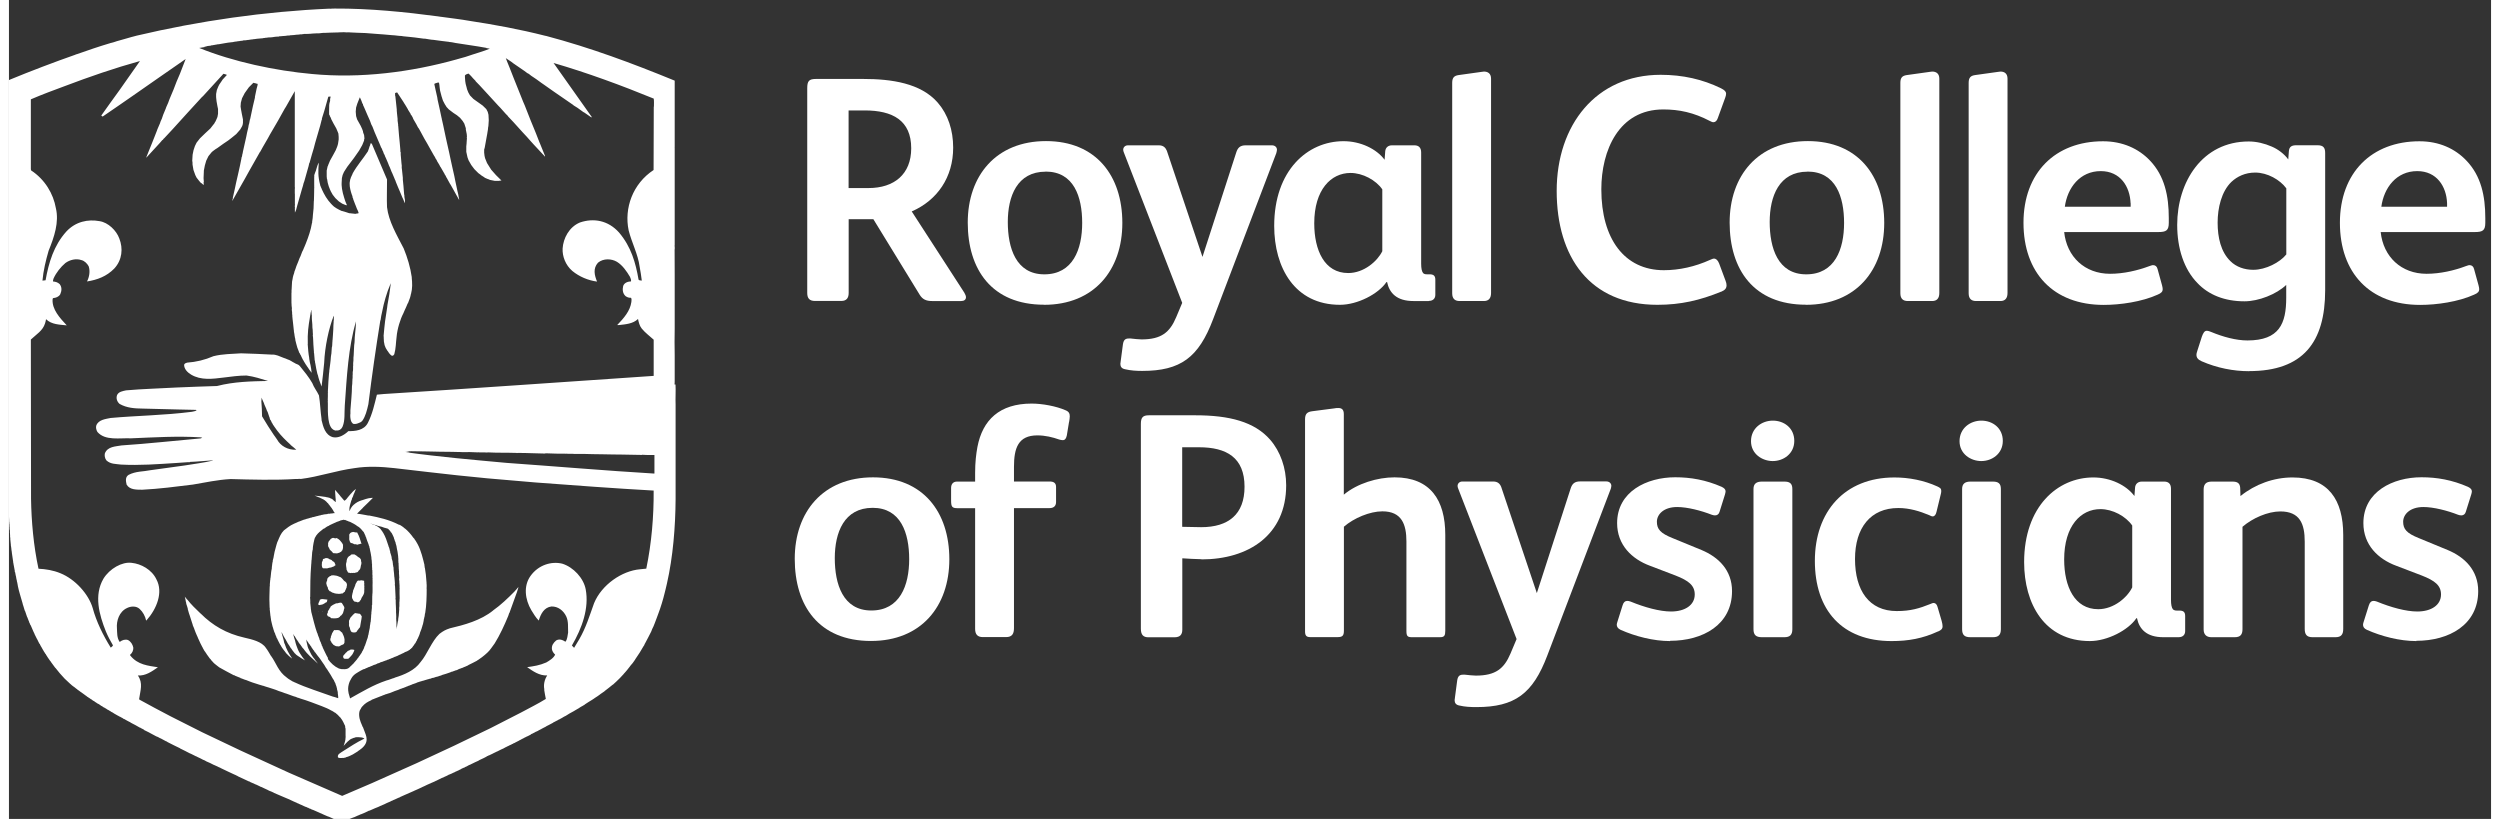 <?xml version="1.0" encoding="UTF-8"?>
<svg width="232" height="76" fill="none" viewBox="0 11 197 65" xmlns="http://www.w3.org/2000/svg">
<rect x="0" y="11" width="197" height="65" fill="#333333" stroke="none"/>
<g clip-path="url(#a)" fill="#fff">
<path d="m25.571 51.54 0.029-0.015h-0.022v0.015h-0.007zm6.088 11.773h-0.029 0.029zm-1.966-25.402v-0.022 0.022zm-6.972-10.1s-0.015 0.015-0.036 0.029l0.022 0.015 0.015-0.044zm2.799 32.228h0.022s0 0.007-0.007 0.007l0.051 0.022h0.022c0.146 0.007 0.102 0 0.256 0.022-0.007-0.015-0.029 0-0.044-0.015 0.066-0.022 0.095 0.022 0.102-0.007v0.022l0.007-0.022c0.007 0 0.022 0 0.022 0.007 0-0.007 0.08 0 0.073-0.022h0.051s0.102-0.007 0.102-0.051c0.029 0 0.073-0.044 0.08-0.044l0.029-0.044h-0.007s0.08-0.08 0.095-0.073c0.051-0.022 0.022-0.044 0.051-0.051h-0.007c0.102-0.088 0.124-0.227 0.161-0.358 0.022-0.036-0.007-0.073 0.022-0.088h-0.007c0.088-0.132-0.029-0.241-0.124-0.409l-0.051-0.08c-0.175-0.08-0.278 0.058-0.46 0.029 0.029 0-0.029 0.007-0.022 0.015-0.205 0.095-0.248 0.117-0.395 0.227-0.029 0.095-0.044 0.095-0.088 0.153-0.044 0.124-0.11 0.161-0.146 0.263 0.022 0.08-0.029 0.153-0.059 0.183 0.022-0.007-0.007 0.029-0.007 0.022 0.007 0.037 0.051 0.153 0.073 0.168v-0.015l0.022 0.022h0.007s0.022 0 0.022 0.022v-0.022s0.073 0.051 0.124 0.051l0.044 0.044-0.015 0.022zm-0.19 3.201c-0.146-0.227-0.3-0.599-0.431-0.855h0.007c-0.029-0.044-0.022-0.102-0.073-0.146v0.015c-0.007-0.051-0.022-0.161-0.073-0.197h0.007v-0.044c-0.044-0.029-0.08-0.19-0.11-0.234v0.015c-0.029-0.183-0.073-0.197-0.132-0.38h0.007c-0.022-0.051-0.051-0.124-0.059-0.183h-0.015c-0.175-0.482-0.314-1.096-0.46-1.652v0.015c0-0.095-0.029-0.183-0.044-0.3h0.007c-0.029-0.205-0.029-0.3-0.051-0.482h0.007c-0.007-0.153 0-0.248-0.022-0.424l0.015 0.015c0.007-1.023 0-1.579 0.08-2.616v-0.022h0.007s0-0.015-0.007-0.029h0.007c0-0.095 0.015-0.168 0.015-0.278 0 0 0.003 0.002 0.007 0.007 0-0.175 0.051-0.504 0.051-0.68v0.015c0.029-0.066 0.022-0.088 0.022-0.161h0.022c0-0.248 0.029-0.336 0.073-0.607v0.022c0.029-0.146 0.059-0.278 0.095-0.38v0.015c0.132-0.278 0.329-0.446 0.541-0.607 0.029-0.037 0.08-0.059 0.088-0.073 0.007 0.007 0.022-0.029 0.029-0.029 0.044-0.007 0.044-0.029 0.095-0.037 0.11-0.08 0.197-0.153 0.329-0.205h0.022c0.037-0.051 0.08-0.051 0.153-0.095 0.124-0.073 0.248-0.102 0.387-0.175 0.051-0.007 0.059-0.051 0.153-0.059 0-0.007-0.015-0.007-0.022-0.007 0.058 0 0.058-0.007 0.102-0.029 0.051 0.007 0.044-0.044 0.08-0.022h-0.007s0.051-0.007 0.051-0.029c0.029-0.022 0.095-0.022 0.117-0.036 0.007 0.015 0.029-0.007 0.044-0.007 0-0.007 0.11-0.007 0.11-0.037 0.037 0.037 0.08 0.015 0.11 0.037v-0.015h0.015l0.029 0.015h-0.007c0.066 0.036 0.146 0.051 0.183 0.073 0 0 0.044 0.007 0.044 0.022 0.037 0 0.073 0.036 0.153 0.051 0.212 0.11 0.38 0.183 0.585 0.344 0.132 0.051 0.307 0.241 0.431 0.402 0.022 0.036 0.073 0.036 0.08 0.117v-0.015c0.029 0.073 0.102 0.227 0.124 0.27v0.029h0.007s0.007 0.073 0.051 0.088c-0.029 0.022 0.015 0.066 0.015 0.088 0.059 0.212 0.175 0.431 0.205 0.592h0.007c0.051 0.088-0.007 0.095 0.059 0.205h-0.007c0.029 0.11 0.044 0.285 0.08 0.38h-0.007c0.029 0.066 0.022 0.205 0.058 0.314h-0.007v0.015h0.007s-0.007 0.066 0.007 0.088h-0.007l0.007 0.022h-0.007l0.022 0.088c-0.007 0.059 0.029 0.183 0.007 0.278h0.022c-0.015 0.175 0.007 0.212 0.007 0.395l0.022 0.015s-0.007-0.015-0.022 0v0.095h0.022l-0.022 0.029h0.022v0.022h-0.007c0 0.132 0 0.132 0.007 0.227h-0.007v0.029l0.007 0.095c0.015 0.044-0.007 0.029 0.015 0.095-0.029 0.007 0 0.029-0.015 0.051 0.022-0.007 0 0.029 0 0.059 0 0.007 0 0.022 0.015 0.029l-0.015-0.007c0.044 0.088-0.022 0.132 0.015 0.227v0.059s-0.015 0.022-0.015 0.036h0.015c-0.022 0.358 0.022 0.753-0.029 1.096l0.022 0.022h-0.022c0 0.132 0 0.468-0.007 0.709h-0.015l0.015 0.022c-0.015 0-0.015-0.007-0.022-0.007v0.227c-0.022 0.153-0.022 0.27-0.044 0.395h0.007v0.015c0 0.073-0.022 0.088-0.022 0.183-0.007 0.066-0.007 0.153-0.007 0.197h-0.007v0.058c-0.007 0.11-0.022 0.183-0.022 0.256-0.022 0.059-0.029 0.066-0.029 0.153-0.022 0.11-0.044 0.234-0.044 0.329-0.044 0.175-0.08 0.402-0.11 0.555 0.007 0.051-0.044 0.022-0.029 0.095l-0.007 0.051c-0.022 0.022-0.007 0.124-0.044 0.139-0.044 0.132-0.095 0.3-0.146 0.438 0.022 0.007-0.051 0.059-0.022 0.08-0.073 0.08-0.095 0.307-0.183 0.402h0.007s-0.022 0.066-0.051 0.073h0.007l-0.022 0.029h0.007l-0.029 0.051h0.015s-0.029 0.029-0.044 0.059c0 0-0.029 0.044-0.044 0.08l-0.007 0.015v-0.015s-0.044 0.044-0.044 0.066v0.015l-0.044 0.044c-0.007 0.051-0.095 0.095-0.11 0.175l-0.051 0.044h0.007l-0.044 0.051v0.015c-0.073 0.11-0.168 0.183-0.256 0.3-0.066 0.11-0.175 0.153-0.248 0.263v-0.015c-0.205 0.241-0.329 0.292-0.797 0.256v-0.015c-0.059 0.015-0.117-0.029-0.175-0.037-0.329-0.146-0.643-0.431-0.87-0.76m3.274-10.772 0.037 0.015h0.007-0.015l0.314 0.08h-0.007c0.036 0.015 0.205 0.073 0.256 0.073-0.029 0.022 0.051 0.015 0.051 0.022h-0.015c0.08 0.022 0.205 0.073 0.27 0.073 0.19 0.037 0.263 0.102 0.417 0.124h-0.015c0.073 0.029 0.175 0.029 0.234 0.08l0.08 0.102v-0.015l0.029 0.029c0.022 0.029 0.073 0.08 0.095 0.146h0.015c0.059 0.059 0.102 0.168 0.146 0.256 0.007 0.051 0.08 0.132 0.08 0.197h0.007s-0.007 0.066 0.029 0.102l0.044 0.153c0.015-0.015 0.015-0.022 0.015-0.022v0.08h0.022c0.022 0.175 0.073 0.227 0.102 0.424l-0.007-0.015c0.029 0.197 0.051 0.234 0.073 0.358 0-0.007-0.007-0.007-0.007-0.007h-0.007l0.022 0.022h-0.007c0.022 0.102 0.029 0.234 0.051 0.365h-0.007c0.022 0.044-0.007 0.073 0.022 0.153-0.022 0.022 0.007 0.073 0 0.117 0.007 0.029-0.022 0.08 0.007 0.11-0.029 0 0 0.044 0 0.051h-0.007s0 0.08 0.022 0.146h-0.007s0 0.022 0.007 0.036c-0.029-0.015 0.007 0.029 0 0.051 0 0-0.007 0.088 0.007 0.146l-0.007-0.015 0.007 0.036h-0.007c0.022 0.051-0.007 0 0.007 0.059 0.007-0.007 0-0.007 0-0.007 0.007 0.051-0.007 0.153 0.022 0.248-0.022-0.007-0.007 0.022-0.022 0.029h0.022s-0.007 0.08 0 0.132h-0.007l0.022 0.285v-0.015 0.044-0.015h-0.007c0.029 0.066 0 0.08 0.007 0.161h-0.007v0.073s0 0.102 0.022 0.146h-0.007s0 0.029 0.007 0.029h-0.007v0.044h0.007v0.015-0.015h-0.007v0.029h0.007v0.051h0.007v0.029-0.015 0.015h-0.007v0.036-0.007c0.029 0.08 0 0.256 0.022 0.395-0.007-0.015-0.007 0.007-0.007 0.022v0.015s0.007-0.015 0 0c0 0.27-0.007 0.417 0.007 0.709-0.007 0.088-0.022 0.19 0 0.248h-0.022l0.007 0.029c-0.022-0.022-0.007 0.007-0.007 0.029h0.007-0.007v0.175c-0.007 0.08 0 0.132 0 0.183 0 0-0.003-0.005-0.007-0.015 0 0.073-0.022 0.175 0 0.27 0-0.015-0.007-0.015-0.007-0.022-0.022 0.227-0.029 0.358-0.044 0.563h-0.015c0.015 0.073-0.029 0.146-0.022 0.234v0.066h-0.007c0 0.08-0.051 0.11-0.029 0.175h-0.007c-0.007 0.08-0.044 0.19-0.051 0.322h-0.022s-0.007 0.073 0 0.08h-0.007v0.051s0-0.015-0.015 0c0 0.007 0.015 0.022 0.015 0.022h-0.015c0.022 0.051-0.007 0 0 0.044-0.007-0.212 0.015-0.533-0.022-0.767 0 0.007 0.007 0.007 0.007 0.007v-0.058h-0.007v-0.015 0.015h0.007c-0.022-0.044 0.007-0.059-0.007-0.11h0.007c-0.007-0.088-0.007-0.431-0.022-0.475h0.007c-0.022-0.314 0-0.409-0.029-0.709 0.007 0.022 0.007-0.007 0.007-0.015h-0.007c0.007-0.073 0.007-0.19-0.022-0.351 0 0.007 0.015 0.007 0.015 0.007-0.015-0.307-0.029-0.636-0.044-0.906 0-0.102-0.015-0.08-0.029-0.175h0.022c0-0.212-0.029-0.314-0.044-0.555h-0.007s0.029-0.022 0-0.029v0.015c0-0.168-0.044-0.468-0.058-0.614v-0.102h-0.007v-0.117h-0.022c0.007-0.051-0.007-0.11-0.022-0.161 0-0.022 0-0.059-0.007-0.095 0-0.095-0.029-0.248-0.095-0.409h0.007c-0.007-0.175-0.08-0.314-0.132-0.511h0.015c-0.066-0.183-0.044-0.27-0.146-0.468h0.007c-0.146-0.453-0.227-0.709-0.431-1.067h-0.007l-0.088-0.146-0.051-0.051c-0.022-0.073-0.153-0.197-0.227-0.241-0.073-0.051-0.146-0.102-0.263-0.146h0.007l-0.029-0.022c-0.066-0.022-0.183-0.036-0.234-0.08-0.044 0.022-0.175-0.08-0.234-0.058h0.029l-0.044-0.029s0.044 0.037 0.059 0.022m-14.609 6.095c0.022 0.117 0.051 0.146 0.073 0.27h-0.015c0.044 0.175 0.139 0.351 0.146 0.533h0.007c0.044 0.183 0.051 0.168 0.102 0.351v-0.015c0.073 0.241 0.132 0.409 0.197 0.614 0.022 0.022 0.022 0.132 0.051 0.132 0 0.132 0.132 0.329 0.153 0.439 0.059 0.183 0.11 0.278 0.183 0.46 0.044 0.102 0.102 0.205 0.132 0.307h0.007v0.022h0.007c0.08 0.205 0.212 0.453 0.307 0.636h0.007l0.029 0.073 0.146 0.256h0.015l0.051 0.088h0.007c0.08 0.124 0.124 0.205 0.219 0.322l0.11 0.153s0.051 0.058 0.073 0.073c0.066 0.117 0.132 0.146 0.205 0.241h-0.007c0.124 0.132 0.358 0.292 0.482 0.395 0.358 0.205 0.731 0.402 1.147 0.621h-0.007c0.059-0.022 0.11 0.059 0.175 0.066 0.095 0.029 0.278 0.124 0.365 0.146l0.022 0.029h-0.007c0.051 0.015 0.08 0.007 0.11 0.029 0.073 0.022 0.256 0.11 0.314 0.11 0.227 0.102 0.358 0.132 0.511 0.197 0.153 0.044 0.387 0.124 0.504 0.161h-0.007l0.248 0.073h-0.022c0.051-0.007 0.051 0.022 0.095 0.029v-0.015c0.08 0.044 0.124 0.029 0.175 0.059h-0.007l0.234 0.073h0.007c0.205 0.073 0.585 0.175 0.848 0.292h-0.007c0.205 0.059 0.329 0.11 0.563 0.197 0.044-0.015 0.066 0.037 0.102 0.029 0.153 0.051 0.395 0.146 0.541 0.197 0.124 0.036 0.227 0.058 0.292 0.102h-0.007c0.08 0.022 0.153 0.036 0.234 0.073h-0.007c0.307 0.102 0.614 0.183 0.899 0.3 0.504 0.205 1.147 0.395 1.579 0.658h-0.007c0.044 0.007 0.08 0.029 0.124 0.059h-0.007c0.051 0.036 0.153 0.073 0.183 0.124l0.015-0.015 0.175 0.153h0.007l0.205 0.219c0.044 0 0.059 0.095 0.11 0.132 0.022 0.051 0.059 0.08 0.08 0.124 0.051 0.11 0.132 0.227 0.146 0.292v-0.015l0.022 0.073h0.007c0.044 0.058 0.051 0.175 0.051 0.263h0.022c0.007 0.139 0.007 0.453 0 0.57 0 0.066 0 0.095 0.007 0.146h-0.007c0 0.278-0.088 0.46-0.153 0.68 0.161-0.175 0.46-0.541 0.687-0.585l0.029-0.022c0.059-0.007 0.146-0.059 0.212-0.059v-0.015c0.059 0 0.102-0.022 0.175 0l-0.015-0.015c0.248 0.015 0.402 0.015 0.533 0.095h0.007s0.022 0.029 0.007 0.029c-0.636 0.307-1.096 0.621-1.652 0.972-0.11 0.08-0.27 0.161-0.365 0.248-0.073 0.102-0.088 0.132-0.073 0.256h0.015v0.022c0.102 0.058 0.263 0.036 0.402 0.029h0.088v-0.022h0.102v-0.022c0.256-0.066 0.358-0.124 0.577-0.234 0.132-0.08 0.278-0.175 0.402-0.248h-0.015c0.102-0.058 0.212-0.153 0.329-0.241 0.029-0.029 0.095-0.08 0.11-0.11h0.007c0.512-0.555 0.146-1.008-0.036-1.579 0 0 0 0.015-0.007 0.015l-0.168-0.402c-0.132-0.329-0.197-0.811 0.007-1.052 0.022-0.044 0.051-0.124 0.102-0.168 0.227-0.263 0.424-0.38 0.738-0.519v-0.015l0.124-0.059 0.095-0.029h-0.015c0.11-0.036 0.205-0.088 0.3-0.117l0.183-0.073 0.161-0.059h-0.007c0.051-0.029 0.08-0.022 0.11-0.051h0.029s0.029-0.007 0.066-0.022v-0.015c0.058 0 0.102-0.051 0.132-0.036h-0.007l0.248-0.08 0.044-0.007h-0.007l0.073-0.029c0.059-0.037 0.205-0.066 0.234-0.095h0.029v-0.022h0.029c0.049-0.015 0.088-0.029 0.117-0.044 0.095-0.029 0.292-0.095 0.358-0.139h0.029v-0.015h0.029c0.08-0.044 0.168-0.058 0.227-0.08h-0.007l0.11-0.044h-0.007c0.073-0.007 0.102-0.059 0.161-0.059 0.044-0.022 0.132-0.066 0.227-0.088h-0.007c0.102-0.051 0.102-0.036 0.161-0.058v-0.015l0.102-0.029h-0.007l0.146-0.051 0.132-0.044v-0.015l0.248-0.08 0.205-0.059c0.044-0.022 0.08-0.022 0.124-0.029h-0.007l0.08-0.029 0.175-0.051h-0.007l0.219-0.058v-0.015h0.08s0.102-0.044 0.124-0.058h0.051l0.044-0.007h-0.007c0.044-0.029 0.153-0.029 0.168-0.059 0.08-0.029 0.183-0.029 0.248-0.066 0.058-0.029 0.11-0.029 0.161-0.051h-0.007l0.08-0.015v-0.022c0.234-0.066 0.453-0.132 0.665-0.212-0.007-0.007 0.08-0.022 0.073-0.029h0.029v-0.022s0.058-0.022 0.073-0.007h-0.007l0.219-0.08s0.073-0.029 0.095-0.036h0.029c0.044-0.015 0.051-0.015 0.059-0.029h0.044v-0.022c0.044-0.015 0.153-0.066 0.175-0.073 0.073-0.007 0.153-0.073 0.248-0.08 0.007-0.022 0.088-0.051 0.102-0.059h0.029-0.007c0.095-0.029 0.183-0.095 0.248-0.11 0.044-0.022 0.051-0.022 0.058-0.044h0.007c0.256-0.11 0.46-0.241 0.68-0.344h-0.015c0.146-0.073 0.285-0.205 0.409-0.278 0.132-0.102 0.329-0.263 0.431-0.365 0.227-0.205 0.38-0.475 0.577-0.731 0.409-0.658 0.767-1.432 1.074-2.178l0.073-0.219 0.022-0.022c0.183-0.519 0.387-1.06 0.533-1.476 0.022-0.036 0.029-0.102 0.051-0.132l0.066-0.212c0.029-0.124 0.073-0.175 0.073-0.248 0.015 0.007-0.022 0.066-0.059 0.066-0.095 0.139-0.197 0.212-0.285 0.329-0.49 0.497-1.067 1.052-1.673 1.476h0.007c-0.987 0.804-2.309 1.155-3.457 1.425h0.007c-0.336 0.11-0.511 0.205-0.819 0.439-0.614 0.577-0.972 1.63-1.498 2.236-0.46 0.658-1.294 1.008-2.068 1.242v0.015c-0.183 0.036-0.402 0.153-0.636 0.205-1.067 0.358-1.915 0.884-2.894 1.425-0.022-0.153-0.088-0.278-0.124-0.453h0.007c-0.102-0.439 0.044-0.862 0.227-1.147 0.183-0.329 0.504-0.46 0.738-0.607 0.08-0.029 0.205-0.124 0.278-0.124 0.059 0 0.051-0.036 0.08-0.029h-0.007l0.073-0.037s0.073-0.022 0.08-0.029h0.022v-0.015c0.059-0.022 0.132-0.051 0.153-0.066v0.015c0.102-0.044 0.153-0.088 0.263-0.11h-0.015l0.073-0.036c0.029-0.007 0.073-0.022 0.073-0.029 0.044 0 0.029-0.022 0.051-0.007l0.168-0.073 0.007-0.015c0.044-0.029 0.146-0.029 0.205-0.066l0.022-0.022c0.08-0.022 0.132-0.044 0.175-0.058h0.022l0.029-0.007v-0.015h0.029v-0.015h0.029c0.044-0.029 0.117-0.029 0.132-0.051l0.044-0.015s0.073 0 0.051-0.022h0.022c0.051-0.007 0.066-0.051 0.102-0.044h-0.007 0.044v-0.015c0.051 0 0.007-0.007 0.051-0.022 0.073-0.007 0.132-0.051 0.183-0.073 0.175-0.044 0.227-0.117 0.336-0.132h-0.007l0.183-0.073 0.029-0.007v-0.022c0.044 0.007 0.124-0.066 0.161-0.066l0.051-0.015h-0.007c0.044-0.029 0.08-0.029 0.088-0.051h0.007c0.073-0.022 0.197-0.088 0.256-0.132 0.058-0.007 0.051-0.022 0.102-0.036h-0.007s0.095-0.022 0.073-0.029c0.073-0.022 0.124-0.08 0.161-0.095h-0.007c0.059 0 0.059-0.059 0.08-0.066 0-0.015 0.051 0 0.051-0.029 0.015-0.044 0.095-0.059 0.102-0.102 0 0 0.066-0.073 0.066-0.095 0.058-0.044 0.073-0.102 0.102-0.139h0.007s0.029-0.088 0.044-0.073v0.015l0.08-0.132s0.044-0.117 0.073-0.117v-0.022c0.015-0.058 0.044-0.073 0.029-0.088l0.029-0.029c0.022-0.051 0.095-0.227 0.132-0.292 0.007-0.029 0.007-0.059 0.044-0.102 0-0.015 0.015-0.022 0-0.022v-0.022l0.007-0.029c0.044-0.124 0.153-0.365 0.175-0.497h0.007s0.015-0.073 0.022-0.095c0.022-0.036 0.066-0.205 0.066-0.234l0.022-0.117h0.007l0.007-0.102c0.007-0.088 0.051-0.132 0.044-0.205 0.051-0.08 0.029-0.278 0.073-0.344 0.102-0.599 0.117-1.33 0.117-1.915h-0.007c0-0.175 0.022-0.27-0.007-0.439h0.007c-0.022-0.234-0.044-0.431-0.058-0.68-0.029-0.183-0.044-0.351-0.073-0.519-0.044-0.088-0.007-0.153-0.051-0.227 0 0 0.007 0.003 0.022 0.007-0.124-0.511-0.278-1.184-0.548-1.681-0.066-0.102-0.153-0.292-0.234-0.373 0-0.051-0.102-0.132-0.117-0.153-0.175-0.256-0.439-0.555-0.672-0.738v0.015c-0.095-0.102-0.248-0.197-0.336-0.256-0.029-0.015-0.08-0.029-0.088-0.036l-0.022-0.022-0.015 0.015c-0.789-0.409-1.6-0.585-2.353-0.731h-0.08c-0.117-0.022-0.263-0.051-0.431-0.08-0.197-0.029-0.263-0.051-0.453-0.066 0 0 0-0.015 0.007-0.022 0.132-0.146 0.3-0.285 0.402-0.402 0 0 0.058-0.044 0.051-0.059 0.234-0.227 0.555-0.533 0.789-0.775h-0.044c-0.08-0.007-0.153 0.022-0.278 0.029-0.124 0.036-0.183 0.036-0.329 0.088-0.022 0.029-0.08 0-0.073 0.029-0.256 0.073-0.431 0.124-0.687 0.307h0.007c-0.095 0.058-0.183 0.153-0.234 0.212-0.044 0.059-0.102 0.132-0.132 0.197-0.022 0.073-0.051 0.102-0.095 0.175-0.051 0 0-0.036-0.007-0.059h0.007c-0.029-0.256 0.095-0.541 0.153-0.782v0.015l0.029-0.059c0.015-0.073 0.029-0.102 0.029-0.132 0.095-0.124 0.08-0.227 0.161-0.373 0.022-0.029 0.051-0.132 0.08-0.205v0.015c0.022-0.059 0.044-0.11 0.066-0.161-0.183 0.124-0.307 0.263-0.387 0.365h-0.007c-0.08 0.095-0.175 0.212-0.248 0.292-0.051 0.073-0.161 0.227-0.278 0.278-0.132-0.175-0.263-0.285-0.38-0.453-0.153-0.183-0.212-0.248-0.358-0.416 0 0.029 0.007 0.029 0.007 0.066h-0.007c0.022 0.212 0.022 0.482 0.044 0.643h0.007v0.212s0.022 0.022 0.015 0.022c-0.015 0.007-0.022-0.022-0.015 0h0.015c-0.015 0.066-0.095-0.036-0.08-0.029h-0.015l-0.11-0.095h-0.007v-0.022c-0.051-0.029-0.132-0.11-0.183-0.102-0.073-0.066-0.234-0.088-0.292-0.102-0.044 0-0.117-0.022-0.132-0.029-0.358-0.051-0.533-0.073-0.87-0.102 0.029-0.007 0.022 0.044 0.044 0.015 0.117 0.044 0.197 0.073 0.27 0.11 0.102 0.022 0.336 0.168 0.409 0.19 0.044 0.029 0.059 0.051 0.08 0.051 0.044 0.051 0.153 0.117 0.183 0.175h-0.007s0.073 0.051 0.059 0.051h0.007s0.044 0.051 0.044 0.044c-0.007 0.029 0.029 0.051 0.051 0.073 0.08 0.095 0.132 0.168 0.197 0.263v-0.015l0.08 0.139v-0.015c0.058 0.088 0.08 0.146 0.124 0.227-0.007 0-0.007-0.015-0.007-0.015 0.044 0.044 0.066 0.08 0.073 0.11-0.007-0.029-0.059 0-0.059-0.015l-0.08 0.007h0.022l-0.051 0.007c-0.059 0.037-0.153-0.007-0.183 0.022-0.007 0.015-0.044 0-0.059 0.015h-0.146c0.007 0.015-0.044 0.015-0.022 0.022-0.132 0.029-0.234 0.007-0.387 0.058-0.058 0-0.102 0.022-0.153 0.029v0.015h-0.044c-0.051 0.015-0.051-0.015-0.059 0.022-0.022 0-0.058-0.007-0.073 0v0.015c-0.205 0.029-0.336 0.102-0.519 0.117v0.015c-0.161 0.022-0.278 0.088-0.431 0.11h0.007l-0.124 0.044c-0.146 0.022-0.227 0.088-0.358 0.124-0.066 0.036-0.146 0.051-0.183 0.066-0.073 0.051-0.183 0.08-0.227 0.102 0 0-0.051 0.051-0.051 0.022l-0.102 0.051c-0.248 0.102-0.57 0.351-0.76 0.504-0.248 0.248-0.351 0.533-0.475 0.826v-0.022c0.007 0.058-0.029 0.051-0.022 0.08l-0.022 0.029c-0.044 0.153-0.102 0.3-0.146 0.504-0.007 0 0 0 0 0-0.051 0.175-0.11 0.395-0.139 0.614 0 0-0.007 0-0.007-0.015v0.073c-0.022 0.058-0.029 0.183-0.073 0.292v-0.015c-0.007 0.132 0 0.124-0.029 0.197h-0.007l0.007 0.007c-0.007 0.08-0.029 0.132-0.029 0.241h-0.007l-0.007 0.124h-0.007v0.102c-0.029 0.08-0.044 0.248-0.059 0.336v0.022c-0.022 0.088-0.007 0.197-0.029 0.278v-0.015s0 0.11-0.022 0.153c-0.015 0.022 0.007 0.117-0.015 0.124-0.007 0 0 0 0 0-0.007 0.161-0.044 0.329-0.029 0.497h-0.015l0.015 0.029h-0.015v0.161h-0.007c0.015 0.073-0.007 0.051 0 0.153v-0.015c0 0.219-0.029 0.68-0.007 0.994v0.051c0.007 0.08 0 0.139 0.007 0.197v0.022c-0.007 0.044 0.007 0.051 0.007 0.073-0.007 0.007-0.007 0-0.007 0 0.022 0.044 0.007 0.124 0.022 0.124h-0.015c0.037 0.19 0.044 0.57 0.088 0.694l-0.015-0.015c0.015 0.073 0.029 0.095 0.029 0.153 0 0 0 0.059 0.007 0.073 0.022 0.139 0.102 0.395 0.124 0.519 0.066 0.153 0.044 0.19 0.095 0.307h0.007v0.022h0.007l0.015 0.022h-0.015c0.022 0.044 0.022 0.088 0.051 0.124 0.022 0.022 0.044 0.102 0.051 0.117 0 0.029 0.007 0.073 0.029 0.066v0.029c0.022 0.036 0.044 0.088 0.059 0.124v0.022s0.036 0.08 0.044 0.102l0.015-0.015c0.007 0.058 0.022 0.088 0.029 0.088h0.007c0.022 0.059 0.022 0.088 0.051 0.11v0.022h0.007v0.022h0.015l0.051 0.11h0.007l0.029 0.073c0.051 0.044 0.015 0.073 0.073 0.11 0.08 0.175 0.212 0.336 0.285 0.439h0.007c0.051 0.08 0.153 0.205 0.212 0.278h0.007l0.146 0.146c0.088 0.095 0.183 0.146 0.256 0.205h0.007c-0.263-0.395-0.46-0.745-0.585-1.155v0.015c-0.073-0.146-0.058-0.248-0.11-0.402-0.029-0.139-0.095-0.278-0.11-0.416h0.007s-0.044 0-0.022-0.022c0-0.022-0.029-0.058 0-0.095 0.058 0.161 0.124 0.219 0.153 0.329v-0.015l0.022 0.029c0.007 0.022 0.051 0.073 0.044 0.102h0.022v0.022c0.051 0.08 0.132 0.197 0.146 0.256h0.007c0.029 0.08 0.102 0.183 0.132 0.234 0.029 0-0.007 0.036 0.022 0.036v-0.015c0.066 0.102 0.095 0.168 0.183 0.3h0.015c0.059 0.102 0.11 0.168 0.175 0.248 0.073 0.08 0.088 0.117 0.132 0.168h0.022c0.073 0.132 0.329 0.241 0.46 0.351 0.058 0.029 0.227 0.139 0.278 0.161l0.058 0.059c-0.161-0.197-0.314-0.402-0.453-0.636-0.11-0.175-0.183-0.373-0.256-0.577-0.044-0.132-0.088-0.278-0.11-0.402-0.08-0.197-0.08-0.285-0.132-0.46 0 0-0.005-0.007-0.015-0.022 0.051-0.022 0.066 0.11 0.095 0.117h0.007c0.044 0.044 0.044 0.08 0.073 0.11h-0.007l0.029 0.044 0.059 0.095c0.015 0.059 0.102 0.11 0.095 0.153v-0.015c0.029 0.073 0.058 0.058 0.08 0.124-0.007 0.015-0.007 0-0.007 0 0.029 0.022 0.08 0.117 0.117 0.153h0.007l0.029 0.051v-0.015l0.051 0.08c0.051 0.051 0.073 0.117 0.102 0.153h0.007c0.044 0.036 0.044 0.073 0.073 0.08 0.351 0.497 0.709 0.767 1.155 1.191-0.051-0.058-0.132-0.168-0.161-0.219v0.015c-0.08-0.117-0.175-0.27-0.248-0.336 0-0.007-0.066-0.132-0.095-0.146-0.08-0.153-0.161-0.307-0.227-0.46 0 0 0.007 0 0 0.007l-0.022-0.059h-0.007c-0.029-0.08-0.08-0.212-0.088-0.307-0.022-0.08-0.08-0.307-0.08-0.416l0.059 0.102h-0.007c0.044 0.029 0.102 0.161 0.124 0.161v0.022s0.029 0.051 0.051 0.058h-0.007s0.044 0.066 0.051 0.037v0.022h0.007c0.029 0.059 0.08 0.132 0.124 0.175v0.022s0.029 0.051 0.051 0.073l0.029 0.051v-0.015l0.059 0.095c0.007 0 0.059 0.088 0.088 0.102 0.022 0.073 0.044 0.088 0.073 0.124h0.022c0.007 0.051 0.102 0.132 0.102 0.153 0.029 0.029 0.029 0.044 0.051 0.073 0.029 0.022 0.073 0.095 0.102 0.132h0.007l0.146 0.197 0.117 0.175c0.175 0.227 0.197 0.292 0.329 0.511h0.015s0.044 0.095 0.059 0.102l0.015 0.007 0.088 0.153h0.007c0.124 0.175 0.256 0.417 0.344 0.57 0.066 0.073 0.124 0.197 0.146 0.27v-0.015c0.022 0.095 0.051 0.059 0.066 0.146h0.007v0.044-0.015c0.059 0.146 0.095 0.248 0.124 0.402h-0.007c0.007 0.044 0.029 0.088 0.029 0.117 0.015 0.051 0.051 0.175 0.029 0.227h0.007c0.007 0.175 0.044 0.227 0.029 0.387-0.124-0.044-0.358-0.124-0.431-0.132-1.038-0.38-2.112-0.702-3.011-1.125-0.044 0-0.073-0.051-0.102-0.051h0.007-0.036c-0.132-0.088-0.38-0.212-0.512-0.336-0.672-0.475-0.833-1.155-1.242-1.71h-0.007c-0.11-0.183-0.263-0.46-0.402-0.636-0.322-0.504-1.103-0.68-1.71-0.819-1.425-0.322-2.521-0.965-3.471-1.915h-0.007c-0.373-0.358-0.76-0.724-1.045-1.103v0.015l-0.205-0.248 0.08 0.343-0.007-0.015m10.596-3.676v0.029h0.022s0.007 0-0.022-0.029zm0.585 3.574c-0.08-0.007-0.161-0.022-0.263-0.029-0.124-0.029-0.256 0.029-0.285 0.066 0.029 0.08-0.066 0.132-0.066 0.19-0.007 0.029-0.044 0.095-0.051 0.146 0 0.044 0.08 0.08 0.117 0.066h0.029l0.029-0.007v-0.015c0.168 0 0.197-0.058 0.256-0.066v-0.015l0.029-0.007 0.117-0.073 0.029-0.029c0.117 0.022 0.095-0.175 0.124-0.219h-0.058l-0.007-0.007zm1.045 3.691s0.051-0.007 0.044-0.029h0.029v-0.022h0.029-0.007l0.029-0.007v-0.015c0.059-0.029 0.161-0.029 0.212-0.11 0.007-0.051 0.022-0.044 0.044-0.095h-0.007c0-0.08 0.007-0.175 0.007-0.234-0.022-0.205-0.095-0.358-0.197-0.563-0.022 0-0.051-0.037-0.051-0.022-0.029-0.029-0.102-0.11-0.132-0.132-0.175-0.08-0.307-0.007-0.46-0.037 0 0.015-0.029 0.059-0.022 0.073l-0.044 0.029s-0.007 0.08-0.051 0.095c-0.007 0.029-0.022 0.007-0.029 0.051v-0.015s-0.007 0.073-0.029 0.117h-0.007s-0.029 0.11-0.059 0.161c0.007 0.044-0.022 0.044 0 0.08-0.015 0.036-0.022 0.022-0.029 0.044l-0.022 0.102c0 0.051 0.022 0.146 0.044 0.153h0.015c0.022 0.11 0.088 0.146 0.124 0.205h0.007c0.059 0.051 0.029 0.08 0.11 0.102h-0.022c0.051-0.007 0.029 0.015 0.059 0.022h0.022v0.022h-0.007s0.029 0.029 0.029 0c0.066 0.051 0.132 0.044 0.227 0.051h-0.022s0.124 0.022 0.175-0.022m-1.717-2.733s0.022-0.007 0.037-0.022h-0.029v0.022m0.329-0.029s-0.015 0.015-0.029 0c-0.022 0 0.022 0.015 0.007 0l0.029 0.029s0.007-0.058 0-0.044h-0.007v0.015zm-0.336 0.007h0.015-0.022 0.007zm2.85-14.609h-0.007 0.007zm-3.15-19.695v-0.007 0.007zm2.799 0.599v-0.007 0.007zm-6.533 17.832c0.022 0.102 0.095 0.234 0.117 0.351h0.007l0.007 0.073c0.007 0 0.007-0.007 0.007-0.022 0.044 0.08 0.051 0.234 0.102 0.292h0.015l0.08 0.168v0.015s0.073 0.08 0.095 0.153h0.007v0.022c0.022 0.044 0.102 0.117 0.102 0.146l0.234 0.329c0.329 0.431 0.665 0.76 1.052 1.111 0 0.029 0.022 0.007 0.029 0.029h-0.015c0.197 0.153 0.285 0.234 0.453 0.38-0.687 0.029-1.25-0.307-1.527-0.811l-0.212-0.307h-0.007c-0.329-0.475-0.665-1.023-0.972-1.535 0-0.511-0.029-0.716-0.059-1.264 0 0.015 0.015 0.015 0.015 0.015v-0.234l0.153 0.351h0.007l0.029 0.095v-0.022c0.029 0.139 0.132 0.307 0.197 0.482 0.022 0.073 0.022 0.095 0.066 0.175v0.022h0.015v-0.015zm30.664-24.168-0.015 5.013c-1.659 1.089-2.346 3.033-1.98 4.787 0.248 0.987 0.745 1.907 0.87 2.872 0.073 0.365 0.124 0.738 0.175 1.118-0.08-0.022-0.205 0-0.256-0.073-0.234-1.345-0.585-2.602-1.549-3.742-0.862-0.965-2.017-1.169-3.106-0.797-0.862 0.358-1.323 1.257-1.374 2.068-0.029 0.614 0.227 1.315 0.775 1.783 0.555 0.453 1.25 0.745 1.958 0.84-0.205-0.504-0.336-1.038 0.073-1.498 0.431-0.358 1.067-0.329 1.505-0.073 0.453 0.278 0.782 0.767 1.038 1.198 0.051 0.117 0.102 0.234 0.08 0.358-0.212 0.007-0.519 0.08-0.621 0.358-0.066 0.278-0.051 0.592 0.19 0.811 0.153 0.102 0.248 0.132 0.431 0.132 0.073 0.095 0.029 0.227 0.029 0.329-0.095 0.709-0.592 1.279-1.125 1.834h0.146c0.512-0.059 1.103-0.095 1.506-0.482 0.051 0.256 0.124 0.555 0.3 0.767 0.3 0.358 0.607 0.57 0.943 0.877v2.872c-7.257 0.49-14.185 0.987-21.427 1.44l-0.541 0.051c-0.183 0.724-0.351 1.527-0.716 2.236-0.307 0.614-1.038 0.665-1.549 0.658-0.351 0.336-0.797 0.57-1.228 0.482-0.621-0.175-0.775-0.848-0.899-1.352v-0.08c-0.095-0.643-0.102-1.235-0.205-1.878-0.153-0.336-0.409-0.643-0.533-0.987-0.278-0.482-0.636-0.921-0.994-1.359-0.124-0.146-0.278-0.132-0.409-0.234-0.175-0.08-0.358-0.234-0.555-0.285-0.11-0.059-0.205-0.08-0.322-0.124-0.314-0.117-0.592-0.278-0.921-0.256-0.804-0.044-1.622-0.08-2.448-0.102-0.724 0.051-1.462 0.044-2.192 0.227-0.694 0.3-1.374 0.46-2.09 0.512-0.08 0.022-0.197 0.051-0.241 0.168 0 0.336 0.263 0.607 0.555 0.782 0.782 0.468 1.703 0.344 2.58 0.234 0.585-0.073 1.198-0.161 1.82-0.161 0.599 0.08 1.162 0.263 1.703 0.431-1.345 0.029-2.682 0.051-4.049 0.402-1.103 0.029-2.068 0.073-3.186 0.117-1.352 0.08-2.719 0.11-4.027 0.227-0.256 0.058-0.592 0.102-0.716 0.373-0.088 0.241-0.022 0.504 0.197 0.702 0.577 0.329 1.206 0.365 1.863 0.373l2.879 0.073c0.424 0.015 0.899 0.015 1.323 0.029l0.051 0.029c-0.102 0.088-0.256 0.088-0.38 0.124-2.222 0.285-4.356 0.3-6.446 0.49-0.365 0.08-0.972 0.124-1.14 0.607-0.044 0.146 0 0.351 0.095 0.504 0.621 0.716 1.776 0.46 2.667 0.504h-0.015c1.907-0.08 3.669-0.19 5.518-0.08 0.051 0.007 0.102 0.007 0.153 0.037h-0.007c-0.044 0-0.08 0.051-0.146 0.051-2.017 0.175-4.224 0.424-6.256 0.555-0.482 0.088-1.103 0.08-1.323 0.628-0.044 0.168 0 0.417 0.124 0.563 0.336 0.307 0.738 0.27 1.155 0.329 1.506 0.08 2.923-0.036 4.356-0.124l0.95-0.066h0.161v-0.022c0.643-0.022 1.206-0.088 1.812-0.124v0.022c-0.745 0.175-1.484 0.263-2.236 0.387l-2.704 0.373c-0.555 0.117-1.169 0.073-1.739 0.373-0.285 0.183-0.212 0.512-0.153 0.775 0.256 0.424 0.797 0.395 1.242 0.402 1.323-0.066 2.675-0.241 4.019-0.409 1.008-0.168 1.937-0.38 2.996-0.438 1.608 0.044 3.537 0.102 5.189-0.007 0.124 0.022 0.241-0.029 0.38 0 1.425-0.175 2.792-0.665 4.275-0.862 1.045-0.168 2.141-0.11 3.135 0l2.704 0.314c1.549 0.183 3.077 0.344 4.684 0.497l3.829 0.329c3.128 0.234 6.241 0.468 9.376 0.643 0.015 2.01-0.161 4.173-0.585 6.197-0.175 0.029-0.329 0.022-0.504 0.051-1.425 0.124-3.033 1.22-3.639 2.689-0.358 0.994-0.643 1.944-1.177 2.865-0.132 0.205-0.27 0.446-0.409 0.68l-0.175-0.183c0.811-1.396 1.374-2.96 1.096-4.458-0.168-0.892-0.972-1.761-1.863-2.039-0.848-0.205-1.885 0.088-2.521 0.979-0.563 0.789-0.438 1.856 0.066 2.711 0.183 0.285 0.329 0.563 0.592 0.826 0.153-0.511 0.416-1.045 1.008-1.118 0.511-0.015 0.943 0.314 1.169 0.782 0.197 0.416 0.132 0.87 0.153 1.286-0.051 0.227-0.044 0.519-0.212 0.731-0.234-0.153-0.482-0.248-0.738-0.102-0.234 0.205-0.365 0.402-0.336 0.694 0.029 0.175 0.132 0.314 0.256 0.431-0.124 0.278-0.453 0.475-0.702 0.621-0.533 0.234-1.001 0.3-1.52 0.373 0.453 0.314 0.965 0.687 1.593 0.658-0.219 0.329-0.307 0.745-0.227 1.118l-0.015 0.015c0.051 0.241 0.073 0.504 0.132 0.731-0.636 0.395-1.286 0.709-1.944 1.067l-2.441 1.25-2.923 1.41-2.952 1.374-3.537 1.579-2.368 1.016-4.231-1.842-3.822-1.754-3.055-1.454-2.521-1.272c-0.811-0.424-1.652-0.87-2.47-1.323l-0.015-0.051c0.095-0.68 0.329-1.242-0.102-1.863 0.607 0.044 1.096-0.307 1.593-0.65-0.738-0.124-1.608-0.175-2.207-0.95v-0.044c0.168-0.132 0.278-0.365 0.248-0.592-0.058-0.234-0.183-0.453-0.417-0.577-0.212-0.073-0.453-0.007-0.658 0.153-0.234-0.329-0.197-0.753-0.219-1.082-0.051-0.577 0.168-1.323 0.811-1.615 0.3-0.146 0.724-0.175 0.994 0.08 0.256 0.234 0.438 0.577 0.511 0.913h0.022c0.833-0.928 1.345-2.244 0.797-3.259-0.365-0.782-1.228-1.242-1.966-1.315-0.76-0.102-1.754 0.46-2.244 1.264-0.76 1.315-0.336 2.85 0.197 4.18 0.153 0.365 0.358 0.76 0.563 1.103-0.029 0.073-0.11 0.132-0.175 0.183-0.614-0.987-1.14-2.061-1.432-3.135-0.329-1.125-1.403-2.302-2.565-2.77-0.585-0.241-1.162-0.329-1.739-0.358-0.395-1.827-0.563-3.764-0.592-5.554l-0.015-12.636c0.431-0.409 0.95-0.702 1.125-1.279 0.044-0.124 0.058-0.227 0.08-0.336 0.438 0.431 1.089 0.431 1.644 0.49-0.577-0.614-1.162-1.272-1.125-2.039 0.007-0.051 0.007-0.095 0.044-0.124 0.219-0.022 0.438-0.095 0.563-0.3 0.124-0.285 0.146-0.563-0.044-0.811-0.161-0.153-0.351-0.197-0.519-0.205-0.022-0.051 0-0.161 0.037-0.248 0.205-0.453 0.563-0.906 0.935-1.22 0.351-0.256 0.84-0.38 1.272-0.234 0.248 0.058 0.46 0.278 0.577 0.49 0.132 0.387 0.051 0.862-0.132 1.206 0.811-0.124 1.557-0.402 2.163-1.023 0.636-0.687 0.709-1.6 0.402-2.382-0.227-0.636-0.884-1.279-1.571-1.381-0.913-0.168-1.893 0.029-2.631 0.819-1.001 1.111-1.403 2.477-1.652 3.873l-0.248 0.029c0.073-0.796 0.263-1.593 0.49-2.375 0.446-1.089 0.84-2.265 0.577-3.369-0.197-1.147-0.87-2.287-1.966-3.004l-0.022-0.095v-5.547c0.899-0.387 1.79-0.716 2.697-1.052 1.944-0.738 3.932-1.425 5.963-1.988l-1.622 2.309c-0.482 0.658-1.001 1.389-1.447 2.017 0.044 0.051 0.051 0.044 0.11 0.08 0.884-0.614 1.622-1.103 2.47-1.703 1.527-1.052 2.602-1.827 4.107-2.857h0.007c-0.175 0.439-0.3 0.767-0.453 1.169-0.175 0.38-0.358 0.848-0.504 1.242l-0.322 0.767-0.11 0.3-0.095 0.212-0.058 0.132-0.029 0.088-0.212 0.512-0.102 0.3-0.102 0.227-0.051 0.153-0.205 0.475-0.029 0.088-0.212 0.541-0.183 0.46-0.285 0.702-0.175 0.439h0.022l1.074-1.169 0.175-0.205 0.051-0.029 0.073-0.102h0.015l0.687-0.738 1.22-1.345 1.125-1.228 0.044-0.029 0.555-0.607 1.089-1.191h-0.007c0.095 0.029 0.248 0.059 0.278 0.095l-0.336 0.365-0.095 0.146-0.175 0.256-0.08 0.161-0.11 0.27-0.059 0.314v0.227l0.007 0.095 0.029 0.263 0.073 0.402 0.044 0.205v0.373l-0.044 0.248-0.022 0.059-0.059 0.139-0.095 0.205h-0.022v0.029l-0.059 0.088v0.029l-0.051 0.044-0.256 0.329-0.409 0.38-0.416 0.402-0.27 0.344-0.132 0.27-0.11 0.329-0.073 0.358-0.029 0.475 0.022 0.153c0.007 0.051-0.007 0.095 0 0.146l0.073 0.431 0.146 0.409 0.102 0.205 0.212 0.27 0.153 0.175h0.044l0.066 0.073 0.08 0.051h0.022l-0.022-0.197 0.022-0.022-0.022-0.314 0.022-0.504v-0.08l0.08-0.416 0.11-0.38 0.175-0.358 0.248-0.307 0.088-0.08 0.205-0.153 0.175-0.11 0.468-0.336 0.38-0.256 0.256-0.197 0.387-0.314 0.314-0.358 0.146-0.256 0.044-0.11 0.029-0.161v-0.278l-0.095-0.468-0.022-0.124-0.029-0.153-0.044-0.278 0.022-0.307 0.095-0.351 0.212-0.409 0.329-0.46 0.329-0.329 0.022-0.029 0.256 0.059 0.022 0.022h0.073l-0.015 0.124-0.073 0.27-0.132 0.636v0.066l-0.153 0.643-0.066 0.307-0.161 0.76-0.022 0.044-0.051 0.278-0.044 0.153-0.029 0.183-0.102 0.431-0.059 0.3-0.278 1.242v0.088h-0.022l-0.044 0.263-0.022 0.015-0.029 0.175-0.11 0.541-0.153 0.687-0.117 0.504-0.044 0.197-0.073 0.351-0.175 0.782v0.08l-0.051 0.132 0.015 0.022 0.059-0.095 0.921-1.622 0.365-0.658 0.84-1.484 0.029-0.029 0.197-0.358 0.402-0.694 0.168-0.307 0.643-1.103 0.526-0.943 0.102-0.161 0.431-0.76 0.27-0.475v7.615h0.007v0.088s0.037-0.029-0.007 0.029v0.409h0.007v0.855s0.037 0.029-0.007 0.051c0 0.007 0.029 0.044 0 0.051v0.08c0 0.022 0.051 0.029 0.007 0.044v0.329s0.007 0.007 0 0.007c-0.007 0.029 0.029 0.022 0.029 0.029l0.073-0.183 0.08-0.307 0.38-1.33 0.08-0.263 0.044-0.183 0.066-0.183 0.336-1.191 0.051-0.227 0.029-0.044 0.051-0.183 0.066-0.234 0.066-0.234 0.153-0.511 0.102-0.395 0.402-1.381 0.117-0.46 0.022-0.029v-0.088l0.175-0.555 0.051-0.175 0.205-0.724 0.073-0.256 0.044-0.022h0.146l-0.044 0.19v0.153l-0.051 0.183-0.022 0.161v0.051l-0.007 0.387v0.292l0.059 0.102v0.029l0.073 0.132 0.044 0.124 0.175 0.336 0.219 0.387 0.037 0.088 0.08 0.19 0.051 0.132 0.022 0.263v0.205l-0.058 0.387-0.015 0.029h-0.007v0.036l-0.044 0.132-0.11 0.27-0.197 0.365-0.256 0.46-0.146 0.351-0.022 0.073-0.022 0.029-0.073 0.336v0.468l0.022 0.227h0.022l0.007 0.102 0.029 0.168 0.08 0.278 0.11 0.285 0.022 0.022v0.036l0.183 0.329 0.212 0.27 0.278 0.263 0.263 0.175 0.263 0.11 0.11 0.022v-0.022l-0.11-0.256-0.044-0.132-0.059-0.183-0.102-0.358-0.073-0.358-0.029-0.3v-0.146l0.022-0.402 0.059-0.248 0.102-0.234 0.11-0.175 0.161-0.248 0.526-0.694 0.409-0.585 0.248-0.439 0.146-0.358v-0.073l0.029-0.088-0.029-0.278-0.058-0.153-0.029-0.095v-0.08l-0.029-0.029-0.029-0.102-0.124-0.27-0.285-0.511-0.08-0.263-0.029-0.351 0.029-0.329 0.095-0.307 0.183-0.46 0.022-0.044 0.124 0.278 0.073 0.205 0.051 0.066v0.058l0.073 0.153 0.102 0.234 0.175 0.409 0.205 0.46 0.102 0.285 0.095 0.183 0.029 0.073 0.139 0.358 0.307 0.716 0.08 0.183 0.073 0.175 0.102 0.256s-0.08-0.307 0.066 0.124l0.044 0.08 0.073 0.205 0.044 0.058 0.051 0.146 0.051 0.102 0.175 0.409 0.095 0.248 0.029 0.044 0.161 0.409 0.044 0.088 0.161 0.38 0.08 0.197 0.022 0.029 0.029 0.102 0.139 0.336c0 0.015 0.015 0.029 0.029 0.066-0.029-0.073-0.146-0.322 0.088 0.212l0.066 0.153 0.219 0.526 0.022 0.029 0.059 0.146 0.095 0.227v0.015l0.007-0.095v-0.183l-0.044-0.234v-0.11l-0.022-0.11-0.051-0.636-0.051-0.519v-0.146l-0.073-0.687-0.022-0.146h0.015l-0.015-0.08h0.015l-0.029-0.248-0.059-0.68v-0.175l-0.029-0.073v-0.132l-0.051-0.577-0.022-0.227-0.029-0.292-0.066-0.797h-0.022l0.022-0.044-0.051-0.387v-0.132l-0.051-0.475v-0.022l-0.015-0.146v-0.102l-0.11-1.038-0.022-0.073v-0.197l0.161-0.051 0.453 0.687 0.073 0.11h-0.007l0.132 0.205 0.11 0.183 0.102 0.175v0.029l0.029 0.029 0.19 0.307v0.044l0.051 0.044 0.095 0.161 0.059 0.146 0.234 0.402 0.132 0.256 0.073 0.095 0.102 0.183 0.344 0.636 0.19 0.322 0.212 0.38 0.358 0.636 0.022 0.029 0.073 0.124v0.022l0.073 0.11 0.036 0.059 0.051 0.11 0.153 0.248 0.095 0.183 0.022 0.022 0.248 0.431 0.037 0.058 0.051 0.11 0.059 0.08 0.051 0.117 0.044 0.066 0.263 0.482 0.022 0.022 0.234 0.417 0.439 0.789h0.022v-0.022l-0.044-0.205-0.036-0.212-0.029-0.095h0.007l-0.029-0.11-0.175-0.819-0.08-0.402-0.175-0.775-0.132-0.607-0.102-0.482-0.183-0.811-0.095-0.431-0.124-0.585-0.08-0.38-0.102-0.453s-0.044 0.022 0-0.029l-0.022-0.073-0.161-0.753-0.153-0.687-0.029-0.197-0.029-0.124-0.102-0.453-0.102-0.475 0.095-0.051 0.102-0.029 0.066-0.022h0.11l0.022 0.124v0.022l0.007 0.007 0.022 0.212 0.036 0.27 0.051 0.197 0.073 0.278 0.029 0.08 0.029 0.102 0.051 0.146 0.153 0.292c0.022 0.036 0.073 0.102 0.073 0.11l0.051 0.088 0.183 0.197 0.365 0.278 0.278 0.183 0.248 0.205 0.212 0.256 0.095 0.153 0.029 0.044 0.044 0.132 0.08 0.248v0.102l0.073 0.358 0.015 0.197-0.015 0.11s0.022-0.015 0.015 0.022l-0.022 0.292h-0.022s0.08-0.029 0 0.066h0.022l-0.029 0.285v0.439l0.044 0.197 0.051 0.234 0.088 0.241 0.212 0.373 0.248 0.329 0.314 0.314 0.153 0.11 0.088 0.073 0.197 0.124 0.088 0.066 0.205 0.088 0.132 0.044 0.044 0.029 0.402 0.08h0.307l0.197-0.029h0.022l-0.438-0.431-0.38-0.431-0.329-0.526-0.153-0.38-0.044-0.19-0.029-0.248v-0.248l0.044-0.153 0.175-0.965 0.029-0.153v-0.015l0.051-0.307 0.015-0.168 0.022-0.11 0.029-0.453-0.022-0.438-0.058-0.227-0.117-0.227-0.285-0.278-0.738-0.526-0.27-0.278-0.132-0.234-0.102-0.256-0.029-0.124-0.08-0.3-0.036-0.227-0.022-0.314v-0.132l0.08-0.073 0.124-0.051 0.088-0.022 0.197 0.197 0.153 0.175 0.205 0.212v0.022l0.3 0.307 0.592 0.643 0.891 0.972 0.183 0.19 0.431 0.482 0.153 0.153 0.029 0.051 0.409 0.431 0.621 0.687 0.146 0.161 0.307 0.329 0.336 0.38 0.212 0.234 0.899 0.965v-0.059l-0.416-1.023-0.022-0.044-0.285-0.731-0.11-0.27-0.307-0.745-0.468-1.191-0.124-0.285-0.775-1.937-0.307-0.782-0.205-0.504-0.073-0.197-0.022-0.051 0.431 0.285 0.161 0.124 0.884 0.607 0.234 0.175 0.117 0.058 0.183 0.146 0.402 0.27 0.314 0.227 0.088 0.066 0.212 0.146 0.789 0.555 1.527 1.052 0.044 0.044 0.307 0.19 0.453 0.329 0.095 0.051 0.519 0.358s0.066 0.029 0.073 0l-1.944-2.748c-0.358-0.504-0.716-1.023-1.096-1.549 2.645 0.767 5.401 1.783 7.951 2.828 0.029 0.212 0.015 0.402 0.015 0.614m0 29.144c-3.815-0.227-7.79-0.57-11.715-0.848-2.624-0.241-5.276-0.468-8.002-0.848h0.322s-0.059-0.022-0.073-0.029c-0.073-0.029-0.227-0.036-0.307-0.044 0.519-0.015 0.614 0.007 1.147 0.007h0.088s0 0.022 0.029 0h-0.007c0.205 0.015 0.709 0 0.862 0.015 0.139 0.015 0.577 0 0.658 0.015l-0.015-0.015 0.022 0.015c0.146 0.007 0.599 0 0.731 0.007h-0.007c0.132-0.007 0.468 0.015 0.731 0.015h-0.007 0.124c0.183 0.022 0.643 0 0.833 0.007l0.592 0.022h0.015s0.007 0.015 0.022 0h0.007c0.022-0.022 0.022-0.007 0.073 0h-0.007c0.059 0.015 0.468-0.007 0.665 0.015v-0.015c0.884 0.044 1.418 0.015 2.317 0.044h-0.007l0.022 0.015c0.015-0.036 0.051 0.022 0.073-0.015 0.819 0 1.454 0.044 2.2 0.051v-0.022c0.797 0.015 0.789 0.044 1.579 0.029-0.022 0.022 0.022 0.007 0.029 0.007l0.022-0.007c0.146 0.022 0.504 0 0.68 0.022 0 0 0.007 0.007 0.022 0h0.745c0.482 0.007 0.797 0.029 1.513 0.029 0.643 0 0.811 0.029 1.52 0.022 0.731 0.007 0.745 0.007 1.564 0.029v-0.015s0.08-0.007 0.095 0.022v-0.022c0.146 0.029 0.585 0.015 0.819 0.022h0.066v1.469h-0.036zm-35.663-33.872v-0.015h0.073l0.073-0.007v-0.022s0.058-0.022 0.073 0v-0.015c0.08-0.022 0.139 0 0.219-0.029h-0.015s0.058-0.007 0.073 0h0.015v-0.022c0.146 0 0.205-0.044 0.351-0.044v-0.022c0.095 0.022 0.153-0.037 0.248-0.022 0.336-0.051 0.68-0.132 1.023-0.161h-0.007c0.153 0 0.227-0.059 0.431-0.059v-0.015c0.08 0.015 0.088-0.022 0.161-0.007v-0.015h0.102l-0.022-0.007c0.095-0.022 0.153 0 0.256-0.029-0.007-0.022 0 0.007 0.022 0v-0.015s0.051-0.029 0.073 0c0 0 0.095-0.022 0.11-0.007h-0.007c0.095 0 0.124-0.036 0.183-0.029h-0.007c0.088 0.007 0.132-0.029 0.19-0.022 0.08-0.015 0.124-0.029 0.197-0.015v-0.022h0.102-0.007c0.153-0.029 0.343-0.044 0.504-0.058l0.088-0.007 0.095-0.007 0.102-0.022h-0.007c0.095 0.007 0.124-0.029 0.227-0.022h-0.007c0.095-0.022 0.205-0.029 0.329-0.029 0.205-0.007 0.329-0.059 0.533-0.059l0.146-0.007v-0.022h0.102c0.117 0 0.248-0.037 0.38-0.029h-0.007c0.132-0.029 0.248-0.029 0.38-0.036v-0.015c0.073 0.015 0.11-0.007 0.146-0.007 0.205 0 0.38-0.051 0.541-0.044l0.132-0.022c0.132 0 0.124 0.007 0.263-0.029-0.007 0.022 0.022 0.022 0.022 0.022v-0.022c0.08 0 0.153 0.007 0.183 0l0.153-0.007 0.161-0.007c0.146-0.022 0.314-0.022 0.387-0.029h-0.007l0.153-0.007c0.227 0.022 0.387-0.051 0.65-0.036h-0.015c0.3-0.022 0.519-0.015 0.811-0.029 0.088-0.007 0.358 0 0.409-0.022l0.022 0.007s0.007 0.007 0.029 0c0.409-0.029 0.285 0.022 0.665 0l0.059 0.007h-0.007c0.336 0.007 0.862 0.051 1.242 0.051 0.183 0.007 0.387 0.029 0.57 0.044 0.183 0.029 0.439 0.022 0.665 0.051 0 0-0.007 0.022 0.029 0 0.285 0.022 0.504 0.044 0.833 0.073 0.285 0.007 0.512 0.066 0.782 0.066h-0.015l0.124 0.022c0.373 0.022 0.585 0.073 0.921 0.095 0.146 0.022 0.512 0.066 0.716 0.095h0.095c0.197 0.029 0.519 0.095 0.68 0.095 0 0 0.088 0.007 0.102 0.015 0.438 0.066 0.738 0.095 1.147 0.146-0.007 0-0.007 0.007-0.022 0.007 0.205 0.007 0.351 0.051 0.519 0.08 0.789 0.132 1.586 0.227 2.441 0.387-0.007 0-0.007 0.015-0.007 0.015l0.285 0.051c-0.212 0.095-0.541 0.197-0.782 0.278-0.351 0.095-0.76 0.256-1.147 0.373-0.227 0.058-0.453 0.132-0.68 0.19h0.007c-3.647 1.023-7.659 1.535-11.496 1.169-2.93-0.263-6.263-0.972-8.967-2.068 0.095-0.022 0.307-0.051 0.439-0.073m37.293 26.798h0.007c-0.029-0.102 0.015-0.146-0.007-0.227h0.007v-2.112c-0.022-0.811-0.007-1.301 0-2.105v-4.29c-0.007-0.658 0-1.272-0.007-2.002h0.007v-0.029c0.022-0.08-0.022-0.256 0-0.336v-7.681s-0.022-0.044 0-0.029v-5.32c-3.369-1.381-6.687-2.616-10.187-3.544-0.044 0.007-0.08-0.029-0.11-0.022-2.01-0.511-4.041-0.884-5.978-1.177-0.731-0.132-1.476-0.212-2.141-0.307-0.153-0.022-0.27-0.029-0.365-0.051-2.572-0.343-5.437-0.636-8.207-0.621-0.066 0.007-0.322 0-0.373 0.022l-0.022-0.015c-5.167 0.227-10.326 0.965-15.339 2.148h0.007c-0.592 0.146-1.038 0.3-1.6 0.446h0.007c-0.205 0.073-0.314 0.102-0.504 0.146h0.007c-0.84 0.248-1.79 0.57-2.631 0.87-0.029 0.007-0.132 0.029-0.146 0.051-1.586 0.555-3.537 1.294-5.196 1.98-0.007 0.022-0.08 0.022-0.08 0.044v33.646l-0.015-0.015 0.015 0.029s-0.015 0-0.015-0.007l0.015 0.08-0.015-0.015 0.015 0.066h-0.015c0.022 0.132 0.022 0.329 0.029 0.409v0.022l-0.007 0.058c0 0.314 0.029 0.409 0.029 0.687h-0.007c0.022 0.058 0 0.132 0.022 0.183h-0.007c0.022 0.073 0.029 0.227 0.007 0.27h0.022c-0.007 0.051 0 0.124 0 0.153-0.022 0.044 0.029 0.029 0 0.066 0.044 0.124 0.007 0.241 0.029 0.344v-0.015c0.007 0.044-0.007 0.095 0.007 0.139v-0.015 0.161h0.007l0.007 0.132 0.015 0.029h-0.015l0.051 0.504h-0.007l0.022 0.11c0 0.088 0.029 0.132 0.029 0.227-0.007 0-0.007-0.007-0.007-0.007 0.029 0.11 0.029 0.205 0.044 0.307 0.029 0.175 0.073 0.504 0.102 0.694h-0.007c0.022 0.066 0.029 0.153 0.044 0.241 0 0-0.007 0 0-0.015 0.044 0.212 0.058 0.329 0.095 0.512 0 0-0.002-0.007-0.007-0.022v0.073h0.022c0 0.073 0.029 0.066 0.022 0.132h0.015c-0.022 0.08 0.051 0.197 0.051 0.322h0.007c0 0.124 0.051 0.168 0.051 0.292v-0.015c0.022 0.117 0.051 0.153 0.058 0.278h0.007v0.051h0.007v0.051-0.015c0.102 0.497 0.227 0.84 0.351 1.294h0.007v0.044h0.007c0 0.058 0.051 0.146 0.051 0.205h0.007c0.029 0.124 0.095 0.314 0.132 0.439h0.015c0.007 0.051 0.051 0.124 0.051 0.146 0.022 0.11 0.102 0.263 0.124 0.365h0.015l0.029 0.102h0.007l0.044 0.124c0.022 0.051 0.08 0.175 0.088 0.241h0.015l0.044 0.124h0.007v0.029h0.022c0.073 0.183 0.132 0.322 0.227 0.526 0.022 0.029 0.073 0.153 0.088 0.183v0.015l0.197 0.395h0.007s0.022 0.066 0.029 0.044v0.015c0.066 0.132 0.095 0.212 0.168 0.329h0.022c0.007 0.073 0.058 0.11 0.088 0.197h0.007c0.058 0.102 0.117 0.212 0.175 0.314h0.007c0.022 0.066 0.073 0.124 0.102 0.175h0.007l0.051 0.102 0.015-0.015 0.051 0.11h0.007c0.051 0.11 0.183 0.27 0.227 0.344 0.051 0.051 0.051 0.102 0.095 0.124 0.022 0.037 0.022 0 0.029 0.051 0.11 0.146 0.256 0.336 0.365 0.497v-0.015c0.227 0.3 0.475 0.585 0.738 0.862 0.11 0.102 0.336 0.314 0.46 0.431h0.007c0.132 0.146 0.307 0.227 0.453 0.365 0.08 0.029 0.102 0.102 0.153 0.117h0.007c0.066 0.058 0.161 0.117 0.227 0.168h0.007c0.117 0.08 0.197 0.146 0.3 0.219 0.029 0.036 0.058 0.044 0.08 0.051l0.029 0.029h0.007l0.029 0.029c0.044 0.044 0.051 0.044 0.073 0.044 0.051 0.058 0.132 0.073 0.183 0.124 0.029 0.015 0.058 0.066 0.08 0.051l0.102 0.073 0.029 0.029h0.007l0.029 0.022h0.015l0.029 0.029v-0.015c0.058 0.044 0.11 0.073 0.132 0.102 0.051 0 0.058 0.029 0.08 0.044h-0.007c0.095 0.08 0.205 0.088 0.3 0.183l0.08 0.051c-0.029 0.007 0.102 0.044 0.08 0.044l0.102 0.073s0.044 0.037 0.066 0.022l0.044 0.044h-0.007s0.08 0.029 0.095 0.037l0.095 0.073c0.08 0.029 0.19 0.102 0.263 0.153v-0.015l0.051 0.044h-0.007c0.051 0.022 0.183 0.088 0.234 0.132h-0.007c0.08 0.044 0.205 0.11 0.307 0.175h-0.007c0.088 0.022 0.088 0.066 0.183 0.088h-0.007s0.029 0.022 0.022 0.007c0.058 0.029 0.08 0.051 0.139 0.08h0.007c0.08 0.029 0.11 0.102 0.205 0.11 0.022 0.029 0.124 0.073 0.132 0.073l0.066 0.051h0.022c0 0.029 0.08 0.015 0.095 0.059 0.029 0.007 0.175 0.073 0.227 0.124h0.022l-0.007 0.007c0.241 0.124 0.387 0.197 0.658 0.358 0.029-0.015 0.029 0.022 0.051 0.015l0.044 0.029c0.059 0.044 0.227 0.095 0.256 0.146h-0.015c0.146 0.073 0.278 0.139 0.431 0.212h-0.007c0.168 0.088 0.314 0.161 0.519 0.278h-0.007c0.146 0.051 0.205 0.08 0.336 0.161 0.015 0 0.029 0.022 0.022 0.015v-0.015c0.132 0.073 0.3 0.161 0.46 0.248 0.029-0.029 0.051 0.044 0.073 0.029l0.029 0.022h-0.007c0.402 0.219 0.643 0.314 1.016 0.504h-0.022c0.256 0.117 0.621 0.314 0.826 0.417 0.029-0.007 0.044 0.007 0.051 0.015l0.409 0.205h-0.007c0.044-0.022 0.044 0.044 0.08 0.022l0.022 0.022c0.153 0.066 0.329 0.153 0.46 0.227h-0.007c0.132 0.029 0.175 0.088 0.263 0.124h-0.007c0.197 0.08 0.424 0.183 0.607 0.285h-0.007c0.102 0.022 0.19 0.095 0.263 0.11 0.102 0.051 0.212 0.11 0.256 0.117 0.029 0.015 0.022 0.029 0.044 0.029 0.329 0.168 0.643 0.3 0.957 0.453 0.044 0.015 0.139 0.073 0.212 0.095 0.059 0.029 0.132 0.073 0.153 0.073l0.029 0.022h-0.007c0.256 0.117 0.672 0.314 0.877 0.409 0.007 0 0.095 0.015 0.11 0.051l0.234 0.102h0.015c0.059 0.044 0.073 0.022 0.153 0.08 0.029-0.007 0.102 0.051 0.132 0.044 0.059 0.051 0.205 0.088 0.263 0.132h0.007l0.022 0.022c0.073 0 0.183 0.08 0.248 0.102 0.102 0.051 0.205 0.088 0.329 0.153h-0.007l0.088 0.044h-0.007c0.168 0.058 0.307 0.124 0.424 0.183h-0.015c0.49 0.227 1.016 0.416 1.498 0.65h-0.007c0.132 0.059 0.227 0.102 0.336 0.146h0.007l0.022 0.022c0.051 0.022 0.146 0.044 0.146 0.066h0.029l-0.007 0.007c0.132 0.044 0.3 0.132 0.417 0.19l0.015-0.015c-0.015 0.044 0.102 0.037 0.102 0.051 0.073 0.029 0.124 0.073 0.183 0.073 0.044 0.022 0.007 0.022 0.044 0.044 0.095 0.007 0.124 0.037 0.205 0.08 0 0 0.132 0.051 0.146 0.051 0.197 0.08 0.263 0.124 0.482 0.212 0.029 0 0.051 0.051 0.08 0.029l0.029 0.022h-0.007c0.08 0.007 0.153 0.08 0.205 0.088 0.102 0.044 0.248 0.102 0.336 0.146 0.132 0.029 0.329 0.146 0.49 0.205l0.256 0.117c0.139 0.073 0.205 0.073 0.322 0.132 0.117 0 0.212-0.044 0.314-0.102 0.212-0.08 0.38-0.161 0.519-0.212l0.066-0.022h-0.007l0.102-0.036h-0.007l0.095-0.029h-0.007l0.241-0.11c0.073-0.029 0.183-0.066 0.227-0.102 0.044 0.022 0.029-0.022 0.051-0.007h-0.007c0.205-0.08 0.3-0.124 0.468-0.205 0.029-0.022 0.132-0.059 0.161-0.08 0.044 0.022 0.029-0.022 0.058-0.007h-0.007c0.183-0.066 0.256-0.124 0.402-0.175h-0.007l0.241-0.095c0.073-0.036 0.153-0.058 0.19-0.088l0.146-0.058h-0.007l0.285-0.124v-0.015c0.044 0.015 0.029-0.022 0.058-0.015h-0.007l0.146-0.066c0.073-0.036 0.124-0.051 0.212-0.088-0.007-0.022 0.088-0.036 0.088-0.051h0.029-0.015l0.095-0.044h-0.007l0.365-0.161h-0.007c0.066-0.044 0.175-0.044 0.205-0.095h0.029v-0.015l0.073-0.029 0.278-0.124c0.263-0.102 0.504-0.234 0.716-0.314h-0.007c0.234-0.11 0.439-0.183 0.665-0.3h-0.007l0.11-0.051 0.051-0.022 0.11-0.051h-0.007c0.124-0.051 0.248-0.124 0.387-0.175l0.029-0.007c0.022-0.022 0.051-0.029 0.102-0.051l0.234-0.102c0.044-0.029 0.088-0.044 0.11-0.059h0.022l0.08-0.044 0.132-0.066c0.168-0.08 0.256-0.132 0.402-0.183 0 0 0.066-0.029 0.08-0.044h0.022l0.146-0.073c0.036-0.022 0.11-0.051 0.124-0.073h0.029-0.007c0.051-0.007 0.146-0.073 0.197-0.08h-0.007l0.168-0.08c0.095-0.022 0.124-0.08 0.212-0.095h-0.007c0.073-0.029 0.212-0.095 0.278-0.132 0.044-0.022 0.124-0.051 0.153-0.088h0.007c0.117-0.044 0.153-0.08 0.248-0.102v-0.015c0.205-0.066 0.241-0.146 0.439-0.205h-0.007c0.146-0.066 0.307-0.153 0.387-0.19 0.08-0.036 0.183-0.088 0.248-0.11 0.022 0 0.029-0.044 0.059-0.029v-0.015c0.124-0.066 0.307-0.132 0.409-0.19h-0.007l0.102-0.051c0.073-0.044 0.124-0.066 0.153-0.095h0.029s0.051-0.044 0.08-0.044h0.022-0.007l0.336-0.161h-0.007l0.256-0.124h-0.007l0.124-0.051c0.007-0.007 0.044-0.022 0.044-0.029h0.022s0.051-0.044 0.073-0.044c0.095-0.044 0.197-0.102 0.3-0.139l0.051-0.029h-0.007c0.051-0.022 0.11-0.051 0.132-0.073h0.022s0.073-0.036 0.08-0.051h0.007l0.11-0.051h-0.007c0.059-0.007 0.088-0.059 0.132-0.059h-0.007c0.066-0.036 0.146-0.051 0.153-0.08h0.022v-0.015h0.029s0.029 0 0.051-0.029h-0.015l0.161-0.066s0.029-0.036 0.066-0.036h-0.007c0.11-0.051 0.183-0.102 0.3-0.153h-0.015c0.073-0.036 0.095-0.051 0.153-0.073h-0.007l0.08-0.044 0.124-0.059h-0.015c0.095-0.022 0.102-0.08 0.175-0.08h-0.007c0.044-0.022 0.059-0.022 0.059-0.044h0.022l0.022-0.007c0.08-0.029 0.146-0.08 0.197-0.095h-0.007l0.124-0.059v-0.015s0.08-0.066 0.095-0.044h-0.007l0.11-0.059c0.044-0.007 0.183-0.102 0.227-0.124h0.029-0.007l0.124-0.059h-0.007l0.08-0.044h-0.007l0.124-0.058h-0.007s0.073-0.044 0.08-0.029v-0.015l0.263-0.139 0.029-0.007c0.059-0.051 0.205-0.124 0.285-0.161 0.153-0.08 0.205-0.102 0.373-0.197 0-0.037 0.095-0.051 0.102-0.059h-0.007l0.095-0.051 0.175-0.088s0.059-0.029 0.073-0.051h0.022l0.27-0.146h-0.007c0.102-0.073 0.205-0.11 0.27-0.146 0.19-0.117 0.409-0.263 0.614-0.358 0.146-0.073 0.285-0.183 0.475-0.278h-0.015l0.168-0.102 0.058-0.029 0.102-0.059h-0.007l0.11-0.059v-0.015c0.205-0.132 0.431-0.285 0.628-0.395h-0.007c0.073-0.051 0.161-0.095 0.183-0.124 0.183-0.102 0.278-0.19 0.439-0.3h-0.007c0.161-0.102 0.212-0.153 0.351-0.241h-0.015c0.227-0.168 0.453-0.351 0.658-0.519v0.015c0.205-0.197 0.38-0.336 0.563-0.533 0.102-0.117 0.219-0.227 0.307-0.329h-0.007c0.08-0.066 0.197-0.234 0.27-0.307 0.059-0.073 0.153-0.205 0.241-0.307v-0.015l0.044-0.037h-0.007c0.051-0.058 0.088-0.117 0.124-0.139h-0.007l0.044-0.051c0.044-0.036 0.095-0.153 0.132-0.175 0-0.044 0.073-0.08 0.073-0.124 0.227-0.322 0.504-0.753 0.687-1.089v0.015c0.051-0.066 0.051-0.146 0.102-0.205 0.175-0.336 0.329-0.614 0.482-0.928 0.051-0.124 0.102-0.285 0.183-0.417 0.029-0.088 0.073-0.183 0.102-0.256 0.11-0.263 0.183-0.504 0.292-0.782 0.168-0.439 0.373-1.103 0.49-1.6 0.066-0.234 0.11-0.46 0.183-0.76 0.482-2.119 0.672-4.494 0.687-6.687v-3.201c0-0.263-0.007-0.533 0-0.804v-3.515c-0.022-0.439 0.022-1.147-0.007-1.593m-20.915-8.426s0-0.073-0.022-0.073h0.007c-0.11-0.789-0.351-1.586-0.643-2.295-0.555-1.074-1.198-2.163-1.323-3.274v0.015c-0.029-0.826 0-0.994 0-2.214-0.409-0.95-0.862-2.01-1.228-2.887l-0.022 0.059-0.044-0.059-0.022 0.059c-0.029 0.095-0.022 0.132-0.073 0.212-0.029 0.132-0.095 0.27-0.132 0.387-0.387 0.592-0.848 1.103-1.198 1.732-0.029 0.11-0.117 0.241-0.153 0.344v0.015s-0.029 0.08-0.044 0.124v-0.022c-0.007 0.124-0.08 0.336-0.044 0.409h-0.007c0 0.263 0.08 0.555 0.175 0.84h0.007c0.007 0.073 0.051 0.102 0.051 0.197h0.007v0.066h0.029v0.029l0.029 0.11h0.007c0.029 0.044 0 0.073 0.029 0.088l0.124 0.322h0.007v0.029h0.007c0.044 0.102 0.08 0.227 0.124 0.322h0.007c0.044 0.11 0.08 0.146 0.11 0.285-0.044 0.051-0.11 0.036-0.183 0.036 0.007 0.015 0.022 0 0.029 0.015-0.08 0-0.11 0.029-0.175 0.007l-0.205-0.022c-0.066-0.022-0.175-0.007-0.219-0.022-0.161-0.066-0.278-0.08-0.409-0.132-0.044-0.022-0.132-0.022-0.153-0.044h-0.029c-0.278-0.124-0.607-0.3-0.767-0.49l-0.044-0.051h-0.007c-0.358-0.387-0.548-0.716-0.789-1.242h0.015c-0.066-0.08-0.088-0.227-0.124-0.278h0.007c-0.183-0.694-0.161-1.118-0.11-1.776l-0.022 0.051v-0.022l-0.08 0.183-0.08 0.256c-0.029 0.19-0.197 0.446-0.183 0.628h0.007s0.007 0.059-0.007 0.051c0.007 0.183 0.007 0.468 0 0.658v0.015s0.015 0.051 0 0.066v0.044c0.029 0.051-0.022 0.029 0.007 0.088h-0.007v-0.022c0.007 0.336-0.022 0.767-0.022 1.038h-0.007c0 0.453-0.029 0.753-0.073 1.118-0.007 0.183-0.022 0.314-0.059 0.519 0 0.066 0.007 0.095-0.022 0.146-0.08 0.504-0.27 1.074-0.482 1.6-0.044 0.124-0.073 0.175-0.124 0.3 0 0-0.058 0.102-0.044 0.11-0.029 0.08-0.073 0.161-0.11 0.234v-0.022l-0.08 0.219c-0.051 0.124-0.073 0.212-0.132 0.307-0.088 0.205-0.153 0.431-0.256 0.643-0.051 0.146-0.102 0.322-0.161 0.453 0 0.095-0.095 0.278-0.11 0.402v-0.022c-0.022 0.19-0.051 0.241-0.073 0.387l-0.007 0.102c-0.022 0.168-0.007 0.358-0.029 0.555h-0.007v0.248h-0.007v0.687s0.015 0.022 0 0.029v0.044c0.022 0.146 0 0.27 0.022 0.314h-0.007c0.029 0.073 0.007 0.183 0.022 0.234 0-0.007-0.015-0.007-0.015-0.022l0.022 0.212h0.007c-0.007 0.132 0.007 0.205 0.022 0.336h-0.007l0.029 0.307v-0.015c0.044 0.278 0.051 0.563 0.095 0.87h0.007v0.095-0.007l0.029 0.161s-0.015-0.022 0-0.022c0 0.102 0.029 0.132 0.029 0.234h0.007s0 0.066 0.015 0.073h-0.015c0.044 0.08 0.044 0.183 0.051 0.256v-0.015c0.051 0.234 0.102 0.38 0.153 0.577 0.044 0.146 0.132 0.307 0.161 0.424 0.029-0.007 0.051 0.095 0.066 0.095v0.029-0.015s0.029 0.073 0.044 0.051v0.029h0.007s0.022 0.066 0.029 0.051v0.022h0.007v0.015h0.007v0.029h0.007l0.124 0.248h0.007c0.029 0.08 0.124 0.205 0.153 0.263l0.073 0.124v-0.015l0.102 0.168v-0.015c0.102 0.168 0.234 0.351 0.351 0.497-0.022-0.095-0.022-0.227-0.044-0.351v0.015c-0.007-0.088-0.044-0.197-0.044-0.256-0.044-0.139-0.08-0.358-0.11-0.563h0.007c-0.073-0.387-0.095-0.738-0.124-1.125h0.007c-0.029-0.892 0.044-1.403 0.175-2.163 0.029-0.124 0.029-0.227 0.059-0.351 0-0.058 0.051-0.11 0.029-0.161l0.029-0.029v0.146-0.007c0.007 0.022 0.022 0.19 0.022 0.263h0.007v0.212c0 0.248 0.051 0.46 0.044 0.738h-0.007c0.029 0.051 0.007 0.132 0.022 0.175h0.007c-0.007 0.175 0.022 0.256 0.022 0.439h-0.015l0.015 0.022h-0.015c0.044 0.248 0.029 0.526 0.051 0.767l0.044 0.585h-0.007c0.044 0.175 0.029 0.395 0.058 0.548h-0.007l0.022 0.102-0.015-0.015c0.051 0.095 0.022 0.146 0.044 0.234h0.007c0.044 0.329 0.11 0.577 0.183 0.913h0.015c0.073 0.329 0.161 0.585 0.307 0.95 0.073-0.694 0.153-1.22 0.205-1.885 0.051-1.25 0.358-2.726 0.76-3.734 0.022 0.073 0.022 0.153 0 0.205 0.022 0.022 0 0.153-0.007 0.227v0.029l-0.015-0.007v0.022h0.015c-0.015 0.175-0.029 0.409-0.029 0.614v-0.015c-0.007 0.351-0.051 0.614-0.059 0.87h-0.007s0.007 0.117-0.007 0.146c-0.022 0.146 0.007 0.3-0.044 0.431l-0.029 0.409s0 0.102-0.015 0.124l-0.029 0.197c-0.022 0.409-0.08 0.716-0.132 1.147h0.007c-0.044 0.278-0.044 0.577-0.073 0.819-0.007 0.256-0.022 0.519-0.044 0.819l0.022 0.044h-0.022c0 0.168 0.007 0.417-0.007 0.592v0.029-0.015c0.044 0.029-0.022 0.051 0.007 0.073h-0.007c0.022 0.241-0.007 0.76 0.022 1.14v-0.015c0.029 0.453 0.102 0.862 0.329 1.096v-0.015c0.051 0.073 0.161 0.124 0.241 0.146 0.168 0 0.248 0 0.358-0.051h-0.007c0.139-0.08 0.175-0.146 0.241-0.278 0.197-0.497 0.124-1.016 0.168-1.673 0.161-2.265 0.278-4.611 0.891-6.665 0 0.278-0.044 0.716-0.08 1.038v0.029-0.015c-0.044 0.314-0.007 0.533-0.066 0.841 0 0.175-0.029 0.365-0.029 0.585 0.007 0.175-0.022 0.248-0.029 0.417 0.007 0.102 0 0.278-0.022 0.416 0.007 0.044 0 0.175 0 0.234h-0.007v0.241c0 0.037-0.007 0.175-0.022 0.219 0-0.007-0.007-0.007-0.007-0.022 0 0.029 0.007 0.19 0 0.263h-0.007c0 0.212 0.007 0.234-0.022 0.446 0.022 0.022 0 0.022 0.007 0.051h-0.007c0 0.278-0.007 0.161-0.029 0.409 0 0.563-0.08 1.264-0.124 1.907v0.036-0.015 0.285h-0.007c-0.015 0.205 0.007 0.409 0.073 0.592h0.022v0.029h0.007v0.022h0.007c0.044 0.059 0.08 0.124 0.175 0.139 0.19 0.015 0.322-0.051 0.431-0.095h-0.007l0.059-0.022h-0.007c0.102-0.029 0.146-0.095 0.205-0.153 0.241-0.351 0.351-0.789 0.468-1.301 0.3-2.397 0.577-4.334 0.95-6.658 0 0 0.015 0 0.015 0.007 0.029-0.27 0.073-0.431 0.132-0.709 0.124-0.665 0.365-1.505 0.636-2.134v0.015c0.022-0.044 0.022-0.08 0.051-0.124-0.073 0.643-0.161 1.14-0.27 1.732l-0.029 0.248v-0.015c-0.044 0.329-0.102 0.68-0.153 1.016v-0.015c-0.044 0.336-0.095 0.884-0.124 1.228l0.015 0.08h-0.015 0.015s0 0.044-0.007 0.029c0.022 0.117 0 0.256 0.029 0.409 0-0.007-0.007-0.022 0-0.022 0.029 0.095 0.022 0.197 0.066 0.292v-0.015c0.029 0.124 0.132 0.3 0.183 0.365l0.029 0.051h0.007l0.022 0.029c0.051 0.095 0.132 0.19 0.205 0.27h0.015l0.08 0.073h0.073c0.051 0.015 0.11-0.102 0.132-0.117 0.132-0.46 0.124-0.943 0.183-1.374 0.051-0.636 0.3-1.425 0.533-1.864 0.08-0.161 0.132-0.336 0.205-0.46 0.058-0.095 0.088-0.248 0.168-0.373v0.015c0.073-0.19 0.11-0.285 0.161-0.431 0.022-0.102 0.066-0.212 0.073-0.307h0.007c0.117-0.453 0.102-0.833 0.051-1.33h0.007l0.015 0.088zm-9.559 1.893v-0.022 0.022zm4.845 6.3v-0.007 0.007zm-1.937 0.877v-0.007 0.007zm0.095-1.652h0.007l-0.007-0.007v0.007zm1.696 3.157v-0.007 0.007zm-1.198 6.109v-0.015 0.015zm1.052 10.75v-0.007 0.007zm0.782-0.811-0.066-0.022h-0.051l-0.161-0.029c-0.08 0.022-0.08 0.066-0.132 0.095-0.029 0.029-0.029 0.036-0.058 0.051-0.102 0.153-0.161 0.132-0.234 0.3 0 0.058-0.073 0.117-0.066 0.161h-0.007v0.095-0.015 0.139l0.007 0.007c-0.007 0.036 0.015 0 0 0.044h-0.007c0 0.044-0.007 0.095 0.007 0.117h-0.007c-0.007 0.051 0.022 0.066 0.044 0.11 0.051 0.088 0.015 0.314 0.212 0.431v-0.022s0.073 0.029 0.102 0.029c0.051 0 0.132 0 0.153-0.015 0 0 0.051 0 0.058-0.029 0.059 0.007 0.051-0.073 0.073-0.08 0.029-0.036 0.029-0.066 0.059-0.066v-0.029h0.022c0.007-0.044 0.044-0.066 0.051-0.073h-0.015l0.051-0.051s0.029-0.051 0.066-0.073c0.036-0.307 0.117-0.585 0.139-0.862-0.08-0.102-0.102-0.241-0.241-0.212zm-0.658 2.857h0.007-0.015 0.007zm1.074-5.24v0.015-0.015zm-2.96-1.206s0.029-0.044 0.051-0.007c0.007-0.015 0.058-0.015 0.095-0.036 0.073-0.015 0.124-0.037 0.205-0.037h-0.007c0.058-0.007 0.102-0.058 0.146-0.058 0.022 0 0.029-0.022 0.051-0.015l0.007-0.007c0.051 0.007 0.073-0.073 0.095-0.066 0 0 0.073-0.029 0.059-0.037l-0.022-0.066c-0.036-0.095-0.058-0.175-0.132-0.212h0.007c-0.102-0.015-0.132-0.132-0.212-0.153-0.088-0.029-0.124-0.029-0.241-0.117-0.051 0.007-0.161-0.044-0.227 0h0.007c-0.051 0.051-0.212 0.022-0.183 0.124h-0.007c0.007 0.102-0.066 0.124-0.073 0.212 0 0.036-0.007 0.066 0 0.088-0.022 0.117 0 0.248 0.044 0.329 0.051 0.088 0.205 0.022 0.351 0.051m1.557 13.198v-0.015-0.007 0.022zm-0.022-17.064h-0.015 0.015zm-0.307 24.029h0.007-0.007zm0.446-13.622c-0.044 0.051-0.073 0.044-0.11 0.117 0 0-0.044 0-0.058 0.036l-0.08 0.095h0.007l-0.059 0.051c-0.051 0.073-0.11 0.117-0.08 0.161 0 0.036 0.007 0.095 0.029 0.117v-0.015s0 0.058 0.022 0.029c0 0.029 0.044 0 0.044 0.044h0.248c0.073 0.007 0.132-0.059 0.175-0.11 0 0 0.029-0.066 0.073-0.073h-0.007s0.051-0.022 0.029-0.029h0.007v-0.022s0.007 0 0.029-0.022c-0.007-0.037 0.029 0.007 0.022-0.022h0.007c0.073-0.102 0.088-0.139 0.132-0.227 0 0 0.073-0.139 0.073-0.197-0.073-0.037-0.168-0.037-0.278-0.037-0.117 0.044-0.11 0.095-0.212 0.095m-0.665-5.854c-0.227-0.11-0.3-0.11-0.49-0.132-0.124-0.007-0.183 0-0.227 0.051-0.11 0-0.124 0.102-0.19 0.11-0.022 0.022-0.044 0.051-0.051 0.066h0.007c-0.073 0.036-0.029 0.241-0.088 0.263v-0.022c-0.007 0.066-0.044 0.132-0.022 0.205h-0.007c0.051 0.102 0.029 0.102 0.051 0.197h0.015c0.029 0.051 0.059 0.088 0.059 0.132-0.007 0.102 0.08 0.183 0.117 0.234h0.007s0.029 0.066 0.044 0.022c0.095 0.044 0.11 0.088 0.234 0.132 0.08 0 0.088 0.044 0.153 0.044 0.029 0.015 0.095 0.015 0.132 0.029l0.007-0.007h0.015l0.146 0.022v-0.015l0.044 0.022v-0.022s0.051 0 0.08 0.022v-0.022c0.073 0 0.102-0.029 0.197-0.015v-0.015c0.022-0.051 0.102-0.051 0.124-0.11 0.059-0.007 0.051-0.007 0.059-0.051 0 0 0-0.007-0.007-0.022 0.044-0.015 0.022-0.051 0.029-0.066 0.036-0.015 0.036-0.088 0.059-0.11v-0.015c0.073-0.066 0.036-0.183 0.073-0.248 0.022-0.153-0.058-0.278-0.205-0.358h0.007s-0.022 0-0.022-0.007c-0.051-0.073-0.248-0.3-0.336-0.322m-0.628-1.988 0.015 0.015c0.022 0.029 0.051 0.051 0.066 0.088v-0.015l0.029 0.022h-0.007 0.073l0.051 0.007c0.051 0.022 0.051-0.029 0.095 0.015 0-0.015-0.022 0-0.022-0.015 0.051-0.007 0.051 0.015 0.124 0.015v-0.022c0.088-0.022 0.08-0.007 0.175-0.044 0-0.036 0.175-0.058 0.153-0.124 0 0 0 0.015 0.007 0.015-0.029-0.044 0.051-0.029 0.051-0.066 0.051-0.095 0.08-0.219 0.059-0.373 0.044-0.08-0.059-0.153-0.073-0.234v0.015c-0.153-0.197-0.205-0.278-0.431-0.395-0.066 0.044-0.146 0.029-0.197 0.007-0.11-0.059-0.19 0.029-0.285 0.073-0.029 0.102-0.088 0.102-0.132 0.175v-0.015s-0.022 0.029-0.015 0.029h0.015l-0.022 0.022v0.015h-0.007s0 0.066-0.022 0.059c-0.022 0.029-0.007 0.11-0.007 0.146-0.022 0.095 0.007 0.219 0.073 0.27 0.029 0.161 0.146 0.219 0.234 0.307m0.87-1.381h-0.022s0.007-0.007 0.022 0zm0.307 2.843c0.051 0.095 0.059 0.139 0.102 0.197 0.102 0 0.175 0.058 0.256 0.036v-0.022c0.051 0.007 0.059 0.022 0.124 0.022v-0.022l0.029 0.022v-0.022c0.073 0.029 0.11 0 0.153 0.007 0.007-0.044 0.044 0.015 0.029-0.029 0.051 0.015 0.11-0.029 0.153-0.029 0.022-0.022 0.08-0.073 0.095-0.124 0.11-0.095 0.132-0.132 0.161-0.314 0 0 0.022-0.102 0.022-0.124l0.029-0.08v-0.08c0.029-0.044-0.044-0.153-0.029-0.197 0.029-0.051-0.022-0.11-0.051-0.132h0.007c-0.029-0.102-0.227-0.139-0.27-0.227-0.058-0.022-0.175-0.132-0.227-0.132h-0.161c-0.102 0-0.124 0.073-0.153 0.095-0.153 0.051-0.263 0.219-0.285 0.409 0 0-0.007 0.088-0.007 0.11v-0.015l-0.007 0.051h-0.015l-0.007 0.022c-0.044 0.227 0.022 0.314 0.036 0.585h0.007l0.007-0.007zm1.089 0.826c-0.08 0-0.11 0.015-0.205 0-0.022 0-0.029 0.051-0.059 0.051-0.044 0.037-0.058 0.11-0.073 0.139-0.044-0.022-0.022 0.073-0.051 0.066h0.007c-0.051 0.066-0.029 0.124-0.066 0.183h-0.007 0.007c-0.036 0.11-0.11 0.278-0.153 0.38v0.022c0 0.11-0.044 0.124-0.044 0.205v-0.015c-0.029 0.124-0.058 0.234-0.022 0.387h0.007s0.08 0.132 0.073 0.153v-0.015s0.044 0.08 0.073 0.08c0 0.073 0.19 0.022 0.256 0.095 0.073-0.022 0.11 0 0.132-0.044h0.022s0.022-0.044 0.022-0.022l0.022-0.029c0.022-0.059 0.044-0.059 0.095-0.124-0.022-0.029 0.022-0.029 0.007-0.051l0.022-0.037s0.022-0.044 0.007-0.044c0.029-0.022 0.044-0.051 0.051-0.073 0.022-0.007 0.022-0.051 0.029-0.051l0.044-0.058c0.015-0.037 0-0.051 0.029-0.059 0.044-0.08 0.073-0.19 0.066-0.3v0.015-0.132c0.007 0 0.007 0.007 0.007 0.007v-0.022c-0.007 0-0.007-0.073 0-0.073-0.007-0.051-0.007-0.102-0.007-0.153 0.022-0.007 0.022-0.051 0-0.08-0.022-0.029 0.029-0.044 0-0.066h0.007c-0.044-0.029 0.022-0.102-0.007-0.146v-0.029 0.007c-0.029-0.022 0-0.051-0.007-0.059v-0.073h0.007s-0.059-0.036-0.08-0.029c-0.095 0-0.117-0.037-0.227-0.022v-0.015l0.015 0.029zm0.08-1.403v0.015c0.007-0.015 0-0.015 0-0.015zm-0.913-2.346v-0.007 0.007zm-0.029 0.607c0.007 0.073 0.059 0.124 0.08 0.153 0.022 0 0.051 0.029 0.044 0.029v-0.015s0.08 0 0.08 0.015c0.124 0.059 0.205 0.11 0.256 0.08l0.007-0.015 0.022 0.022s0.073 0 0.08 0.029h0.022s0.051 0 0.059-0.007h-0.007l0.044-0.022c0.08 0 0.029-0.029 0.153-0.022h-0.022l0.007-0.022c0.007 0 0.007 0.007 0.022 0.007 0.037-0.029 0.08 0.022 0.088-0.007-0.11-0.336-0.153-0.563-0.351-0.913-0.051 0.051-0.212-0.022-0.314-0.029-0.11 0.015-0.19 0.051-0.248 0.117 0 0.015 0.015 0.015-0.022 0.029 0.007 0-0.007 0.029-0.029 0.029l0.015 0.015-0.022 0.022v0.088l0.007 0.029h-0.007s1e-4 0.059 0.007 0.11c-0.007 0-0.007-0.007-0.007-0.007v0.175l0.029 0.102 0.007 0.007z"/>
<path d="m67.913 19.765h-1.272v6.161h1.579c2.039 0 3.391-1.096 3.391-3.157 0-2.214-1.476-3.004-3.691-3.004m7.666 15.128h-2.317c-0.46 0-0.76-0.124-0.994-0.512l-3.669-5.985h-1.959v5.854c0 0.38-0.153 0.636-0.585 0.636h-2.09c-0.431 0-0.614-0.205-0.614-0.636v-16.246c0-0.563 0.132-0.738 0.687-0.738h3.771c2.214 0 4.56 0.329 5.905 1.885 0.818 0.943 1.22 2.192 1.22 3.566 0 2.346-1.25 4.173-3.289 5.064l4.173 6.446c0.073 0.132 0.132 0.256 0.132 0.358 0 0.205-0.153 0.307-0.38 0.307"/>
<path d="m82.281 24.625c-2.265 0-3.004 1.959-3.004 3.998s0.636 4.151 2.901 4.151c2.265 0 3.003-1.988 3.003-4.078s-0.665-4.078-2.901-4.078m-0.124 10.567c-4.151 0-6.058-2.799-6.058-6.519 0-3.72 2.244-6.468 6.212-6.468s6.058 2.748 6.058 6.497-2.244 6.497-6.212 6.497"/>
<path d="m100.59 23.148-5.02 13.191c-1.147 3.033-2.572 4.1-5.627 4.1-0.482 0-0.913-0.029-1.352-0.132-0.278-0.051-0.38-0.205-0.38-0.431 0-0.073 0.029-0.124 0.029-0.227l0.175-1.323c0.051-0.329 0.175-0.46 0.46-0.46h0.153c0.307 0.029 0.614 0.073 0.862 0.073 1.579 0 2.244-0.563 2.748-1.754l0.482-1.147-4.633-11.941c-0.022-0.073-0.051-0.124-0.051-0.205 0-0.205 0.153-0.358 0.38-0.358h2.448c0.358 0 0.533 0.183 0.636 0.431l2.828 8.426 2.675-8.273c0.124-0.409 0.329-0.585 0.767-0.585h2.061c0.256 0 0.409 0.153 0.409 0.358 0 0.073-0.029 0.153-0.051 0.256z"/>
<path d="m109 26.028c-0.512-0.738-1.557-1.301-2.522-1.301-1.549 0-2.879 1.323-2.879 3.998 0 2.141 0.811 3.946 2.697 3.946 1.249 0 2.316-0.943 2.704-1.732v-4.918 0.007zm3.69 8.865h-1.22c-1.323 0-1.908-0.636-2.09-1.506h-0.051c-0.636 0.943-2.295 1.805-3.691 1.805-3.588 0-5.218-2.952-5.218-6.263 0-4.407 2.646-6.723 5.503-6.723 1.352 0 2.624 0.614 3.259 1.476l0.051-0.687c0.03-0.278 0.227-0.461 0.534-0.461h1.783c0.329 0 0.534 0.175 0.534 0.563v8.835c0 0.358 0.051 0.614 0.153 0.738 0.073 0.08 0.175 0.102 0.307 0.102h0.205c0.307 0 0.46 0.102 0.46 0.431v1.198c0 0.307-0.205 0.482-0.512 0.482"/>
<path d="m117.07 34.892h-1.937c-0.358 0-0.585-0.175-0.585-0.614v-16.706c0-0.431 0.176-0.563 0.512-0.614l1.834-0.256c0.051 0 0.124-0.022 0.176-0.022 0.306 0 0.562 0.153 0.562 0.563v17.013c0 0.431-0.204 0.636-0.562 0.636z"/>
<path d="m135.9 34.147c-1.681 0.687-3.208 1.045-5.064 1.045-5.372 0-7.995-3.793-7.995-9.04s3.135-9.215 8.251-9.215c1.753 0 3.332 0.358 4.786 1.067 0.307 0.153 0.41 0.278 0.41 0.431 0 0.102-0.03 0.205-0.074 0.329l-0.584 1.608c-0.073 0.227-0.205 0.329-0.358 0.329-0.073 0-0.176-0.051-0.278-0.102-1.272-0.665-2.419-0.913-3.691-0.913-3.537 0-4.918 3.259-4.918 6.343 0 3.924 1.835 6.416 4.962 6.416 1.221 0 2.47-0.278 3.669-0.819 0.124-0.051 0.226-0.102 0.307-0.102 0.175 0 0.307 0.132 0.409 0.38l0.512 1.374c0.051 0.124 0.08 0.256 0.08 0.358 0 0.227-0.102 0.38-0.409 0.511"/>
<path d="m142.75 24.625c-2.265 0-3.003 1.959-3.003 3.998s0.635 4.151 2.901 4.151c2.265 0 3.003-1.988 3.003-4.078s-0.665-4.078-2.901-4.078m-0.124 10.567c-4.151 0-6.058-2.799-6.058-6.519 0-3.72 2.243-6.468 6.211-6.468 3.969 0 6.059 2.748 6.059 6.497s-2.244 6.497-6.212 6.497"/>
<path d="m152.64 34.892h-1.937c-0.358 0-0.585-0.175-0.585-0.614v-16.706c0-0.431 0.176-0.563 0.512-0.614l1.834-0.256c0.051 0 0.132-0.022 0.183-0.022 0.307 0 0.563 0.153 0.563 0.563v17.013c0 0.431-0.205 0.636-0.563 0.636"/>
<path d="m158.06 34.892h-1.937c-0.358 0-0.584-0.175-0.584-0.614v-16.706c0-0.431 0.175-0.563 0.511-0.614l1.835-0.256c0.051 0 0.124-0.022 0.182-0.022 0.307 0 0.556 0.153 0.556 0.563v17.013c0 0.431-0.205 0.636-0.556 0.636"/>
<path d="m168.39 27.124c-0.052-1.323-0.819-2.543-2.368-2.543-1.652 0-2.646 1.323-2.85 2.828h5.225v-0.278l-7e-3 -0.007zm2.192 2.295h-7.462c0.205 1.958 1.63 3.311 3.64 3.311 1.067 0 2.185-0.256 3.135-0.614 0.102-0.022 0.175-0.073 0.278-0.073 0.182 0 0.307 0.102 0.358 0.307l0.358 1.301c0.029 0.124 0.051 0.227 0.051 0.307 0 0.175-0.102 0.307-0.409 0.431-1.25 0.563-2.953 0.811-4.275 0.811-3.998 0-6.366-2.543-6.366-6.519 0-3.976 2.522-6.468 6.314-6.468 1.55 0 2.829 0.585 3.72 1.527 1.17 1.22 1.498 2.828 1.498 4.56v0.38c0 0.614-0.204 0.738-0.84 0.738z"/>
<path d="m180.75 25.947c-0.511-0.687-1.498-1.25-2.47-1.25-0.789 0-1.425 0.307-1.885 0.738-0.789 0.76-1.096 2.061-1.096 3.237s0.255 2.317 1.015 3.055c0.461 0.46 1.119 0.687 1.813 0.687 0.994 0 2.112-0.585 2.623-1.22v-5.247zm-2.952 14.514c-1.25 0-2.551-0.256-3.771-0.789-0.278-0.124-0.409-0.278-0.409-0.511 0-0.132 0.051-0.234 0.073-0.329l0.358-1.118c0.102-0.278 0.205-0.46 0.38-0.46 0.124 0 0.256 0.051 0.38 0.102 0.913 0.38 1.958 0.665 2.85 0.665 2.551 0 3.084-1.352 3.084-3.391v-1.016c-0.767 0.738-2.192 1.301-3.31 1.301-1.579 0-2.851-0.511-3.742-1.454-1.067-1.096-1.601-2.748-1.601-4.611 0-3.413 1.988-6.621 5.679-6.621 0.614 0 1.249 0.153 1.834 0.409 0.482 0.205 0.994 0.585 1.301 1.016l0.051-0.665c0.029-0.329 0.205-0.46 0.585-0.46h1.68c0.461 0 0.614 0.183 0.614 0.614v10.896c0 4.122-1.754 6.416-6.036 6.416"/>
<path d="m193.51 27.124c-0.051-1.323-0.818-2.543-2.368-2.543-1.659 0-2.645 1.323-2.85 2.828h5.218v-0.285zm2.192 2.295h-7.461c0.205 1.958 1.63 3.311 3.639 3.311 1.075 0 2.193-0.256 3.136-0.614 0.102-0.022 0.175-0.073 0.277-0.073 0.176 0 0.307 0.102 0.358 0.307l0.358 1.301c0.03 0.124 0.052 0.227 0.052 0.307 0 0.175-0.103 0.307-0.41 0.431-1.242 0.563-2.952 0.811-4.282 0.811-3.998 0-6.365-2.543-6.365-6.519 0-3.976 2.521-6.468 6.314-6.468 1.556 0 2.828 0.585 3.719 1.527 1.177 1.22 1.506 2.828 1.506 4.56v0.38c0 0.614-0.205 0.738-0.841 0.738z"/>
<path d="m68.549 51.306c-2.265 0-3.004 1.958-3.004 3.997s0.636 4.151 2.901 4.151 3.004-1.988 3.004-4.071-0.665-4.078-2.901-4.078zm-0.124 10.567c-4.151 0-6.058-2.799-6.058-6.519 0-3.72 2.244-6.468 6.212-6.468 3.968 0 6.058 2.748 6.058 6.497s-2.244 6.489-6.212 6.489z"/>
<path d="m84.137 44.488-0.175 1.067c-0.051 0.234-0.132 0.38-0.329 0.38-0.102 0-0.175-0.029-0.278-0.051-0.511-0.183-1.118-0.329-1.732-0.329-1.527 0-1.856 1.016-1.856 2.492v1.169h2.828c0.307 0 0.512 0.102 0.512 0.431v1.198c0 0.329-0.205 0.482-0.512 0.482h-2.828v9.522c0 0.46-0.153 0.716-0.636 0.716h-1.834c-0.431 0-0.614-0.227-0.614-0.658v-9.573h-1.374c-0.46 0-0.533-0.102-0.533-0.636v-0.965c0-0.307 0.153-0.512 0.482-0.512h1.425v-0.687c0-0.84 0.08-1.506 0.183-2.061 0.409-2.141 1.754-3.442 4.304-3.442 0.84 0 1.958 0.205 2.697 0.533 0.256 0.102 0.329 0.256 0.329 0.482 0 0.124-0.029 0.278-0.051 0.431"/>
<path d="m94.441 46.498h-1.323v6.314c0.205 0 1.352 0.029 1.506 0.029 2.163 0 3.442-1.016 3.442-3.208 0-2.317-1.425-3.135-3.617-3.135m0.205 8.886c-0.205 0-1.352-0.051-1.527-0.073v5.656c0 0.38-0.153 0.614-0.636 0.614h-2.039c-0.409 0-0.614-0.175-0.614-0.687v-16.246c0-0.511 0.153-0.687 0.636-0.687h3.691c2.697 0 4.684 0.511 5.934 1.937 0.819 0.943 1.272 2.244 1.272 3.617 0 3.946-2.982 5.883-6.723 5.883"/>
<path d="m113.59 61.574h-2.244c-0.358 0-0.431-0.102-0.431-0.512v-7.081c0-1.374-0.38-2.397-1.907-2.397-0.994 0-2.266 0.533-3.055 1.22v8.251c0 0.38-0.102 0.511-0.482 0.511h-2.193c-0.306 0-0.409-0.124-0.409-0.46v-16.83c0-0.461 0.205-0.585 0.563-0.636l1.754-0.227c0.102-0.029 0.226-0.029 0.329-0.029 0.277 0 0.431 0.132 0.431 0.482v6.394c1.067-0.892 2.675-1.374 4.027-1.374 2.85 0 4.026 1.812 4.026 4.56v7.615c0 0.38-0.073 0.512-0.409 0.512z"/>
<path d="m127.12 49.83-5.021 13.191c-1.147 3.033-2.572 4.1-5.627 4.1-0.482 0-0.92-0.022-1.352-0.124-0.277-0.051-0.38-0.205-0.38-0.431 0-0.073 0.03-0.132 0.03-0.234l0.175-1.323c0.051-0.329 0.175-0.46 0.46-0.46h0.154c0.307 0.029 0.614 0.073 0.869 0.073 1.579 0 2.244-0.563 2.748-1.754l0.483-1.147-4.634-11.941c-0.022-0.073-0.051-0.124-0.051-0.205 0-0.205 0.154-0.358 0.38-0.358h2.448c0.358 0 0.534 0.175 0.636 0.431l2.828 8.426 2.675-8.28c0.124-0.409 0.329-0.585 0.767-0.585h2.061c0.256 0 0.41 0.153 0.41 0.358 0 0.073-0.03 0.153-0.052 0.256"/>
<path d="m131.84 61.881c-1.322 0-2.777-0.38-3.924-0.892-0.227-0.102-0.307-0.256-0.307-0.409 0-0.073 0.029-0.153 0.051-0.227l0.409-1.301c0.074-0.256 0.205-0.358 0.359-0.358 0.073 0 0.153 0 0.277 0.051 1.118 0.46 2.317 0.789 3.208 0.789 1.119 0 1.886-0.511 1.886-1.352 0-0.716-0.482-1.096-1.527-1.505l-2.01-0.767c-1.454-0.533-2.624-1.659-2.624-3.391 0-2.499 2.346-3.639 4.612-3.639 1.22 0 2.419 0.205 3.69 0.76 0.205 0.102 0.307 0.205 0.307 0.358 0 0.08-0.029 0.153-0.051 0.256l-0.431 1.374c-0.051 0.175-0.176 0.278-0.358 0.278-0.073 0-0.176-0.022-0.256-0.051-0.841-0.329-1.937-0.614-2.748-0.614-1.067 0-1.608 0.585-1.608 1.169 0 0.585 0.278 0.913 1.25 1.301l2.295 0.943c1.352 0.563 2.419 1.608 2.419 3.259 0 2.675-2.317 3.946-4.919 3.946"/>
<path d="m140.91 61.574h-1.784c-0.46 0-0.665-0.175-0.665-0.636v-11.13c0-0.431 0.256-0.585 0.665-0.585h1.784c0.409 0 0.635 0.132 0.635 0.585v11.13c0 0.46-0.204 0.636-0.635 0.636zm-0.914-13.98c-0.84 0-1.732-0.563-1.732-1.579s0.841-1.63 1.732-1.63c0.892 0 1.703 0.585 1.703 1.608 0 1.023-0.862 1.6-1.703 1.6z"/>
<path d="m153.11 61.114c-1.221 0.563-2.346 0.767-3.691 0.767-3.924 0-6.087-2.448-6.087-6.365 0-3.917 2.367-6.621 6.314-6.621 1.147 0 2.338 0.227 3.412 0.716 0.205 0.102 0.307 0.153 0.307 0.358 0 0.073-0.022 0.227-0.051 0.307l-0.329 1.352c-0.051 0.227-0.153 0.358-0.307 0.358-0.073 0-0.175-0.051-0.277-0.102-0.738-0.307-1.55-0.563-2.448-0.563-2.193 0-3.435 1.557-3.435 4.049s1.118 4.129 3.31 4.129c1.097 0 1.783-0.205 2.675-0.563 0.073-0.029 0.175-0.08 0.256-0.08 0.153 0 0.256 0.124 0.307 0.307l0.329 1.118c0.051 0.175 0.073 0.329 0.073 0.431 0 0.205-0.125 0.307-0.358 0.409"/>
<path d="m157.46 61.574h-1.783c-0.46 0-0.658-0.175-0.658-0.636v-11.13c0-0.431 0.256-0.585 0.658-0.585h1.783c0.409 0 0.636 0.132 0.636 0.585v11.13c0 0.46-0.205 0.636-0.636 0.636zm-0.913-13.98c-0.841 0-1.732-0.563-1.732-1.579s0.84-1.63 1.732-1.63c0.891 0 1.702 0.585 1.702 1.608 0 1.023-0.862 1.6-1.702 1.6z"/>
<path d="m168.52 52.709c-0.511-0.738-1.549-1.301-2.521-1.301-1.557 0-2.88 1.323-2.88 3.997 0 2.141 0.819 3.946 2.704 3.946 1.243 0 2.317-0.943 2.697-1.732v-4.918 0.007zm3.691 8.865h-1.221c-1.323 0-1.907-0.636-2.09-1.506h-0.051c-0.636 0.943-2.295 1.812-3.691 1.812-3.588 0-5.217-2.952-5.217-6.263 0-4.407 2.645-6.723 5.495-6.723 1.352 0 2.624 0.614 3.259 1.476l0.052-0.687c0.029-0.278 0.233-0.46 0.533-0.46h1.783c0.329 0 0.534 0.175 0.534 0.563v8.835c0 0.358 0.051 0.607 0.153 0.738 0.081 0.073 0.176 0.102 0.307 0.102h0.205c0.307 0 0.46 0.102 0.46 0.431v1.199c0 0.307-0.204 0.482-0.511 0.482z"/>
<path d="m184.66 61.574h-1.834c-0.46 0-0.614-0.227-0.614-0.658v-6.928c0-1.403-0.38-2.397-1.936-2.397-0.994 0-2.215 0.533-3.004 1.22v8.127c0 0.431-0.175 0.636-0.614 0.636h-1.856c-0.38 0-0.614-0.205-0.614-0.614v-11.101c0-0.409 0.176-0.636 0.636-0.636h1.652c0.358 0 0.584 0.102 0.613 0.482l0.022 0.665c1.17-0.943 2.646-1.476 4.129-1.476 2.85 0 4.027 1.783 4.027 4.56v7.462c0 0.431-0.153 0.658-0.614 0.658"/>
<path d="m191.07 61.881c-1.322 0-2.777-0.38-3.924-0.892-0.234-0.102-0.307-0.256-0.307-0.409 0-0.073 0.029-0.153 0.051-0.227l0.409-1.301c0.081-0.256 0.205-0.358 0.358-0.358 0.074 0 0.154 0 0.278 0.051 1.118 0.46 2.317 0.789 3.208 0.789 1.118 0 1.886-0.511 1.886-1.352 0-0.716-0.483-1.096-1.528-1.505l-2.009-0.767c-1.455-0.533-2.624-1.659-2.624-3.391 0-2.499 2.346-3.639 4.612-3.639 1.22 0 2.418 0.205 3.69 0.76 0.205 0.102 0.307 0.205 0.307 0.358 0 0.08-0.022 0.153-0.051 0.256l-0.431 1.374c-0.052 0.175-0.176 0.278-0.358 0.278-0.081 0-0.176-0.022-0.256-0.051-0.841-0.329-1.937-0.614-2.748-0.614-1.067 0-1.608 0.585-1.608 1.169 0 0.585 0.278 0.913 1.25 1.301l2.287 0.943c1.352 0.563 2.419 1.608 2.419 3.259 0 2.675-2.316 3.946-4.911 3.946"/>
</g>
<defs>
<clipPath id="a">
<rect width="231.29" height="76" fill="#fff"/>
</clipPath>
</defs>
</svg>
